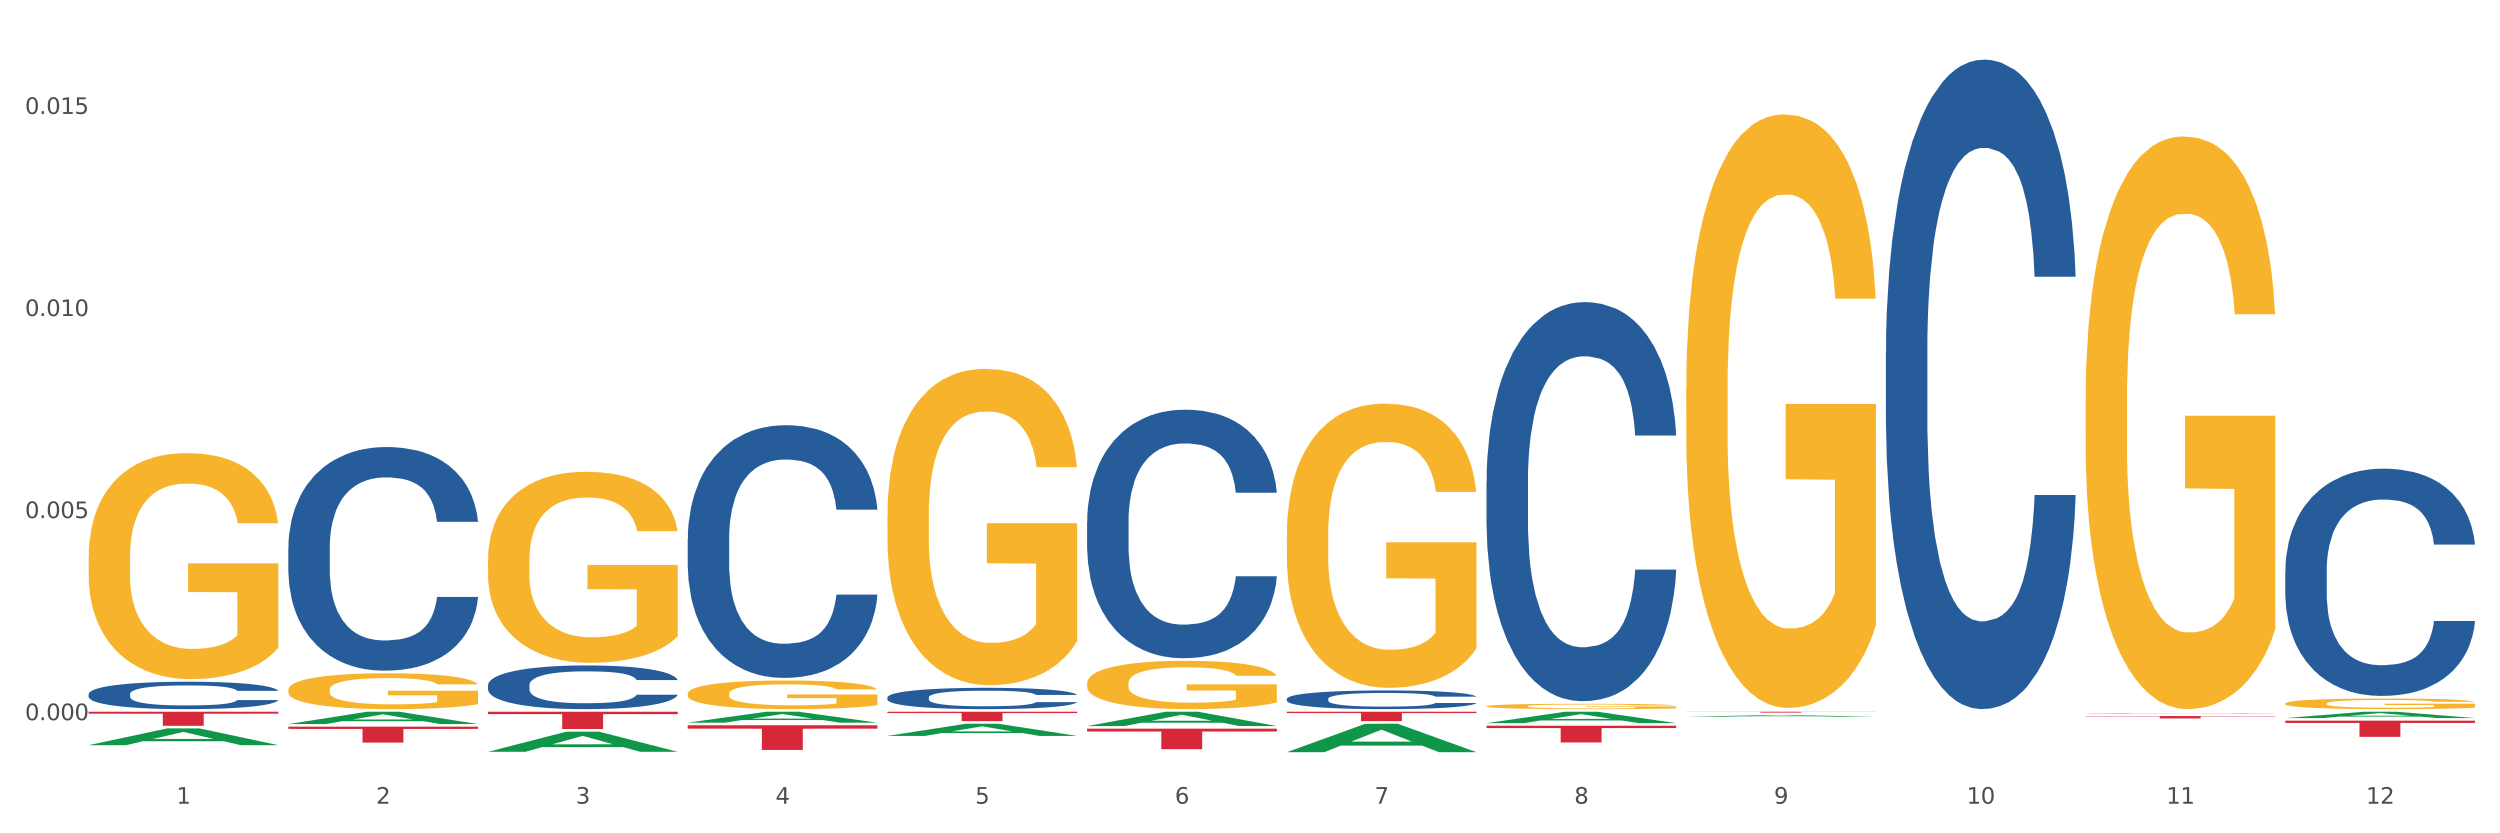 <?xml version="1.0" encoding="utf-8" standalone="no"?>
<!DOCTYPE svg PUBLIC "-//W3C//DTD SVG 1.1//EN"
  "http://www.w3.org/Graphics/SVG/1.1/DTD/svg11.dtd">
<svg xmlns:xlink="http://www.w3.org/1999/xlink" width="1080pt" height="360pt" viewBox="0 0 1080 360" xmlns="http://www.w3.org/2000/svg" version="1.1">
 <rect x="0" y="0" width="1080" height="360" fill="#333333" stroke="none"/>
 <defs>
  <style type="text/css">*{stroke-linejoin: round; stroke-linecap: butt}</style>
 </defs>
 <g id="figure_1">
  <g id="patch_1">
   <path d="M 0 360 
L 1080 360 
L 1080 0 
L 0 0 
z
" style="fill: #ffffff; stroke: #ffffff; stroke-linejoin: miter"/>
  </g>
  <g id="axes_1">
   <g id="matplotlib.axis_1">
    <g id="xtick_1">
     <g id="text_1">
      <!-- 1 -->
      <g style="fill: #4d4d4d" transform="translate(76.207 347.204) scale(0.096 -0.096)">
       <defs>
        <path id="DejaVuSans-31" d="M 794 531 
L 1825 531 
L 1825 4091 
L 703 3866 
L 703 4441 
L 1819 4666 
L 2450 4666 
L 2450 531 
L 3481 531 
L 3481 0 
L 794 0 
L 794 531 
z
" transform="scale(0.016)"/>
       </defs>
       <use xlink:href="#DejaVuSans-31"/>
      </g>
     </g>
    </g>
    <g id="xtick_2">
     <g id="text_2">
      <!-- 2 -->
      <g style="fill: #4d4d4d" transform="translate(162.476 347.204) scale(0.096 -0.096)">
       <defs>
        <path id="DejaVuSans-32" d="M 1228 531 
L 3431 531 
L 3431 0 
L 469 0 
L 469 531 
Q 828 903 1448 1529 
Q 2069 2156 2228 2338 
Q 2531 2678 2651 2914 
Q 2772 3150 2772 3378 
Q 2772 3750 2511 3984 
Q 2250 4219 1831 4219 
Q 1534 4219 1204 4116 
Q 875 4013 500 3803 
L 500 4441 
Q 881 4594 1212 4672 
Q 1544 4750 1819 4750 
Q 2544 4750 2975 4387 
Q 3406 4025 3406 3419 
Q 3406 3131 3298 2873 
Q 3191 2616 2906 2266 
Q 2828 2175 2409 1742 
Q 1991 1309 1228 531 
z
" transform="scale(0.016)"/>
       </defs>
       <use xlink:href="#DejaVuSans-32"/>
      </g>
     </g>
    </g>
    <g id="xtick_3">
     <g id="text_3">
      <!-- 3 -->
      <g style="fill: #4d4d4d" transform="translate(248.745 347.204) scale(0.096 -0.096)">
       <defs>
        <path id="DejaVuSans-33" d="M 2597 2516 
Q 3050 2419 3304 2112 
Q 3559 1806 3559 1356 
Q 3559 666 3084 287 
Q 2609 -91 1734 -91 
Q 1441 -91 1130 -33 
Q 819 25 488 141 
L 488 750 
Q 750 597 1062 519 
Q 1375 441 1716 441 
Q 2309 441 2620 675 
Q 2931 909 2931 1356 
Q 2931 1769 2642 2001 
Q 2353 2234 1838 2234 
L 1294 2234 
L 1294 2753 
L 1863 2753 
Q 2328 2753 2575 2939 
Q 2822 3125 2822 3475 
Q 2822 3834 2567 4026 
Q 2313 4219 1838 4219 
Q 1578 4219 1281 4162 
Q 984 4106 628 3988 
L 628 4550 
Q 988 4650 1302 4700 
Q 1616 4750 1894 4750 
Q 2613 4750 3031 4423 
Q 3450 4097 3450 3541 
Q 3450 3153 3228 2886 
Q 3006 2619 2597 2516 
z
" transform="scale(0.016)"/>
       </defs>
       <use xlink:href="#DejaVuSans-33"/>
      </g>
     </g>
    </g>
    <g id="xtick_4">
     <g id="text_4">
      <!-- 4 -->
      <g style="fill: #4d4d4d" transform="translate(335.014 347.204) scale(0.096 -0.096)">
       <defs>
        <path id="DejaVuSans-34" d="M 2419 4116 
L 825 1625 
L 2419 1625 
L 2419 4116 
z
M 2253 4666 
L 3047 4666 
L 3047 1625 
L 3713 1625 
L 3713 1100 
L 3047 1100 
L 3047 0 
L 2419 0 
L 2419 1100 
L 313 1100 
L 313 1709 
L 2253 4666 
z
" transform="scale(0.016)"/>
       </defs>
       <use xlink:href="#DejaVuSans-34"/>
      </g>
     </g>
    </g>
    <g id="xtick_5">
     <g id="text_5">
      <!-- 5 -->
      <g style="fill: #4d4d4d" transform="translate(421.284 347.204) scale(0.096 -0.096)">
       <defs>
        <path id="DejaVuSans-35" d="M 691 4666 
L 3169 4666 
L 3169 4134 
L 1269 4134 
L 1269 2991 
Q 1406 3038 1543 3061 
Q 1681 3084 1819 3084 
Q 2600 3084 3056 2656 
Q 3513 2228 3513 1497 
Q 3513 744 3044 326 
Q 2575 -91 1722 -91 
Q 1428 -91 1123 -41 
Q 819 9 494 109 
L 494 744 
Q 775 591 1075 516 
Q 1375 441 1709 441 
Q 2250 441 2565 725 
Q 2881 1009 2881 1497 
Q 2881 1984 2565 2268 
Q 2250 2553 1709 2553 
Q 1456 2553 1204 2497 
Q 953 2441 691 2322 
L 691 4666 
z
" transform="scale(0.016)"/>
       </defs>
       <use xlink:href="#DejaVuSans-35"/>
      </g>
     </g>
    </g>
    <g id="xtick_6">
     <g id="text_6">
      <!-- 6 -->
      <g style="fill: #4d4d4d" transform="translate(507.553 347.204) scale(0.096 -0.096)">
       <defs>
        <path id="DejaVuSans-36" d="M 2113 2584 
Q 1688 2584 1439 2293 
Q 1191 2003 1191 1497 
Q 1191 994 1439 701 
Q 1688 409 2113 409 
Q 2538 409 2786 701 
Q 3034 994 3034 1497 
Q 3034 2003 2786 2293 
Q 2538 2584 2113 2584 
z
M 3366 4563 
L 3366 3988 
Q 3128 4100 2886 4159 
Q 2644 4219 2406 4219 
Q 1781 4219 1451 3797 
Q 1122 3375 1075 2522 
Q 1259 2794 1537 2939 
Q 1816 3084 2150 3084 
Q 2853 3084 3261 2657 
Q 3669 2231 3669 1497 
Q 3669 778 3244 343 
Q 2819 -91 2113 -91 
Q 1303 -91 875 529 
Q 447 1150 447 2328 
Q 447 3434 972 4092 
Q 1497 4750 2381 4750 
Q 2619 4750 2861 4703 
Q 3103 4656 3366 4563 
z
" transform="scale(0.016)"/>
       </defs>
       <use xlink:href="#DejaVuSans-36"/>
      </g>
     </g>
    </g>
    <g id="xtick_7">
     <g id="text_7">
      <!-- 7 -->
      <g style="fill: #4d4d4d" transform="translate(593.822 347.204) scale(0.096 -0.096)">
       <defs>
        <path id="DejaVuSans-37" d="M 525 4666 
L 3525 4666 
L 3525 4397 
L 1831 0 
L 1172 0 
L 2766 4134 
L 525 4134 
L 525 4666 
z
" transform="scale(0.016)"/>
       </defs>
       <use xlink:href="#DejaVuSans-37"/>
      </g>
     </g>
    </g>
    <g id="xtick_8">
     <g id="text_8">
      <!-- 8 -->
      <g style="fill: #4d4d4d" transform="translate(680.091 347.204) scale(0.096 -0.096)">
       <defs>
        <path id="DejaVuSans-38" d="M 2034 2216 
Q 1584 2216 1326 1975 
Q 1069 1734 1069 1313 
Q 1069 891 1326 650 
Q 1584 409 2034 409 
Q 2484 409 2743 651 
Q 3003 894 3003 1313 
Q 3003 1734 2745 1975 
Q 2488 2216 2034 2216 
z
M 1403 2484 
Q 997 2584 770 2862 
Q 544 3141 544 3541 
Q 544 4100 942 4425 
Q 1341 4750 2034 4750 
Q 2731 4750 3128 4425 
Q 3525 4100 3525 3541 
Q 3525 3141 3298 2862 
Q 3072 2584 2669 2484 
Q 3125 2378 3379 2068 
Q 3634 1759 3634 1313 
Q 3634 634 3220 271 
Q 2806 -91 2034 -91 
Q 1263 -91 848 271 
Q 434 634 434 1313 
Q 434 1759 690 2068 
Q 947 2378 1403 2484 
z
M 1172 3481 
Q 1172 3119 1398 2916 
Q 1625 2713 2034 2713 
Q 2441 2713 2670 2916 
Q 2900 3119 2900 3481 
Q 2900 3844 2670 4047 
Q 2441 4250 2034 4250 
Q 1625 4250 1398 4047 
Q 1172 3844 1172 3481 
z
" transform="scale(0.016)"/>
       </defs>
       <use xlink:href="#DejaVuSans-38"/>
      </g>
     </g>
    </g>
    <g id="xtick_9">
     <g id="text_9">
      <!-- 9 -->
      <g style="fill: #4d4d4d" transform="translate(766.361 347.204) scale(0.096 -0.096)">
       <defs>
        <path id="DejaVuSans-39" d="M 703 97 
L 703 672 
Q 941 559 1184 500 
Q 1428 441 1663 441 
Q 2288 441 2617 861 
Q 2947 1281 2994 2138 
Q 2813 1869 2534 1725 
Q 2256 1581 1919 1581 
Q 1219 1581 811 2004 
Q 403 2428 403 3163 
Q 403 3881 828 4315 
Q 1253 4750 1959 4750 
Q 2769 4750 3195 4129 
Q 3622 3509 3622 2328 
Q 3622 1225 3098 567 
Q 2575 -91 1691 -91 
Q 1453 -91 1209 -44 
Q 966 3 703 97 
z
M 1959 2075 
Q 2384 2075 2632 2365 
Q 2881 2656 2881 3163 
Q 2881 3666 2632 3958 
Q 2384 4250 1959 4250 
Q 1534 4250 1286 3958 
Q 1038 3666 1038 3163 
Q 1038 2656 1286 2365 
Q 1534 2075 1959 2075 
z
" transform="scale(0.016)"/>
       </defs>
       <use xlink:href="#DejaVuSans-39"/>
      </g>
     </g>
    </g>
    <g id="xtick_10">
     <g id="text_10">
      <!-- 10 -->
      <g style="fill: #4d4d4d" transform="translate(849.576 347.204) scale(0.096 -0.096)">
       <defs>
        <path id="DejaVuSans-30" d="M 2034 4250 
Q 1547 4250 1301 3770 
Q 1056 3291 1056 2328 
Q 1056 1369 1301 889 
Q 1547 409 2034 409 
Q 2525 409 2770 889 
Q 3016 1369 3016 2328 
Q 3016 3291 2770 3770 
Q 2525 4250 2034 4250 
z
M 2034 4750 
Q 2819 4750 3233 4129 
Q 3647 3509 3647 2328 
Q 3647 1150 3233 529 
Q 2819 -91 2034 -91 
Q 1250 -91 836 529 
Q 422 1150 422 2328 
Q 422 3509 836 4129 
Q 1250 4750 2034 4750 
z
" transform="scale(0.016)"/>
       </defs>
       <use xlink:href="#DejaVuSans-31"/>
       <use xlink:href="#DejaVuSans-30" transform="translate(63.623 0)"/>
      </g>
     </g>
    </g>
    <g id="xtick_11">
     <g id="text_11">
      <!-- 11 -->
      <g style="fill: #4d4d4d" transform="translate(935.845 347.204) scale(0.096 -0.096)">
       <use xlink:href="#DejaVuSans-31"/>
       <use xlink:href="#DejaVuSans-31" transform="translate(63.623 0)"/>
      </g>
     </g>
    </g>
    <g id="xtick_12">
     <g id="text_12">
      <!-- 12 -->
      <g style="fill: #4d4d4d" transform="translate(1022.114 347.204) scale(0.096 -0.096)">
       <use xlink:href="#DejaVuSans-31"/>
       <use xlink:href="#DejaVuSans-32" transform="translate(63.623 0)"/>
      </g>
     </g>
    </g>
    <g id="xtick_13"/>
    <g id="xtick_14"/>
    <g id="xtick_15"/>
    <g id="xtick_16"/>
    <g id="xtick_17"/>
    <g id="xtick_18"/>
    <g id="xtick_19"/>
    <g id="xtick_20"/>
    <g id="xtick_21"/>
    <g id="xtick_22"/>
    <g id="xtick_23"/>
   </g>
   <g id="matplotlib.axis_2">
    <g id="ytick_1">
     <g id="text_13">
      <!-- 0.000 -->
      <g style="fill: #4d4d4d" transform="translate(10.8 311.119) scale(0.096 -0.096)">
       <defs>
        <path id="DejaVuSans-2e" d="M 684 794 
L 1344 794 
L 1344 0 
L 684 0 
L 684 794 
z
" transform="scale(0.016)"/>
       </defs>
       <use xlink:href="#DejaVuSans-30"/>
       <use xlink:href="#DejaVuSans-2e" transform="translate(63.623 0)"/>
       <use xlink:href="#DejaVuSans-30" transform="translate(95.41 0)"/>
       <use xlink:href="#DejaVuSans-30" transform="translate(159.033 0)"/>
       <use xlink:href="#DejaVuSans-30" transform="translate(222.656 0)"/>
      </g>
     </g>
    </g>
    <g id="ytick_2">
     <g id="text_14">
      <!-- 0.005 -->
      <g style="fill: #4d4d4d" transform="translate(10.8 223.823) scale(0.096 -0.096)">
       <use xlink:href="#DejaVuSans-30"/>
       <use xlink:href="#DejaVuSans-2e" transform="translate(63.623 0)"/>
       <use xlink:href="#DejaVuSans-30" transform="translate(95.41 0)"/>
       <use xlink:href="#DejaVuSans-30" transform="translate(159.033 0)"/>
       <use xlink:href="#DejaVuSans-35" transform="translate(222.656 0)"/>
      </g>
     </g>
    </g>
    <g id="ytick_3">
     <g id="text_15">
      <!-- 0.010 -->
      <g style="fill: #4d4d4d" transform="translate(10.8 136.526) scale(0.096 -0.096)">
       <use xlink:href="#DejaVuSans-30"/>
       <use xlink:href="#DejaVuSans-2e" transform="translate(63.623 0)"/>
       <use xlink:href="#DejaVuSans-30" transform="translate(95.41 0)"/>
       <use xlink:href="#DejaVuSans-31" transform="translate(159.033 0)"/>
       <use xlink:href="#DejaVuSans-30" transform="translate(222.656 0)"/>
      </g>
     </g>
    </g>
    <g id="ytick_4">
     <g id="text_16">
      <!-- 0.015 -->
      <g style="fill: #4d4d4d" transform="translate(10.8 49.23) scale(0.096 -0.096)">
       <use xlink:href="#DejaVuSans-30"/>
       <use xlink:href="#DejaVuSans-2e" transform="translate(63.623 0)"/>
       <use xlink:href="#DejaVuSans-30" transform="translate(95.41 0)"/>
       <use xlink:href="#DejaVuSans-31" transform="translate(159.033 0)"/>
       <use xlink:href="#DejaVuSans-35" transform="translate(222.656 0)"/>
      </g>
     </g>
    </g>
    <g id="ytick_5"/>
    <g id="ytick_6"/>
    <g id="ytick_7"/>
   </g>
   <g id="PolyCollection_1">
    <path d="M 38.283 321.905 
L 38.367 321.898 
L 72.164 314.681 
L 86.189 314.675 
L 120.239 321.919 
L 104.017 321.919 
L 96.666 320.232 
L 61.771 320.232 
L 61.518 320.259 
L 54.421 321.919 
L 38.283 321.919 
L 38.283 321.905 
L 66.165 319.225 
L 92.272 319.218 
L 79.345 316.219 
L 79.176 316.205 
L 79.007 316.226 
L 66.08 319.218 
L 66.165 319.225 
L 38.283 321.905 
z
" clip-path="url(#p32ed7178a5)" style="fill: #109648"/>
    <path d="M 728.437 307.472 
L 810.392 307.472 
L 810.392 307.523 
L 778.154 307.523 
L 778.154 307.84 
L 760.481 307.84 
L 760.481 307.523 
L 728.437 307.523 
L 728.437 307.472 
L 728.437 307.472 
z
" clip-path="url(#p32ed7178a5)" style="fill: #d62839"/>
    <path d="M 642.167 313.526 
L 724.123 313.526 
L 724.123 314.531 
L 691.885 314.537 
L 691.885 320.756 
L 674.212 320.756 
L 674.212 314.537 
L 642.167 314.531 
L 642.167 313.533 
L 642.167 313.526 
z
" clip-path="url(#p32ed7178a5)" style="fill: #d62839"/>
    <path d="M 555.898 307.472 
L 637.854 307.472 
L 637.854 308.036 
L 605.615 308.04 
L 605.615 311.533 
L 587.943 311.533 
L 587.943 308.04 
L 555.898 308.036 
L 555.898 307.476 
L 555.898 307.472 
z
" clip-path="url(#p32ed7178a5)" style="fill: #d62839"/>
    <path d="M 469.629 314.784 
L 551.585 314.784 
L 551.585 316.017 
L 519.346 316.026 
L 519.346 323.663 
L 501.673 323.663 
L 501.673 316.026 
L 469.629 316.017 
L 469.629 314.792 
L 469.629 314.784 
z
" clip-path="url(#p32ed7178a5)" style="fill: #d62839"/>
    <path d="M 383.36 307.472 
L 465.316 307.472 
L 465.316 308.036 
L 433.077 308.04 
L 433.077 311.532 
L 415.404 311.532 
L 415.404 308.04 
L 383.36 308.036 
L 383.36 307.476 
L 383.36 307.472 
z
" clip-path="url(#p32ed7178a5)" style="fill: #d62839"/>
    <path d="M 297.091 313.306 
L 379.046 313.306 
L 379.046 314.789 
L 346.808 314.799 
L 346.808 323.977 
L 329.135 323.977 
L 329.135 314.799 
L 297.091 314.789 
L 297.091 313.316 
L 297.091 313.306 
z
" clip-path="url(#p32ed7178a5)" style="fill: #d62839"/>
    <path d="M 210.821 307.472 
L 292.777 307.472 
L 292.777 308.51 
L 260.539 308.517 
L 260.539 314.941 
L 242.866 314.941 
L 242.866 308.517 
L 210.821 308.51 
L 210.821 307.479 
L 210.821 307.472 
z
" clip-path="url(#p32ed7178a5)" style="fill: #d62839"/>
    <path d="M 124.552 313.93 
L 206.508 313.93 
L 206.508 314.884 
L 174.269 314.891 
L 174.269 320.795 
L 156.597 320.795 
L 156.597 314.891 
L 124.552 314.884 
L 124.552 313.937 
L 124.552 313.93 
z
" clip-path="url(#p32ed7178a5)" style="fill: #d62839"/>
    <path d="M 38.283 307.472 
L 120.239 307.472 
L 120.239 308.316 
L 88 308.322 
L 88 313.548 
L 70.327 313.548 
L 70.327 308.322 
L 38.283 308.316 
L 38.283 307.478 
L 38.283 307.472 
z
" clip-path="url(#p32ed7178a5)" style="fill: #d62839"/>
    <path d="M 38.283 299.823 
L 38.38 299.812 
L 38.38 299.51 
L 38.67 299.099 
L 39.736 298.341 
L 41.092 297.768 
L 43.417 297.098 
L 44.677 296.816 
L 46.324 296.503 
L 49.714 295.994 
L 53.589 295.562 
L 56.302 295.324 
L 58.336 295.173 
L 62.889 294.902 
L 65.505 294.783 
L 68.217 294.686 
L 70.542 294.621 
L 74.417 294.545 
L 77.517 294.513 
L 81.101 294.502 
L 84.105 294.513 
L 88.076 294.556 
L 93.889 294.686 
L 96.117 294.762 
L 99.12 294.891 
L 102.22 295.064 
L 104.739 295.237 
L 107.645 295.486 
L 110.648 295.811 
L 113.554 296.222 
L 115.589 296.6 
L 117.236 297 
L 118.689 297.487 
L 119.754 298.017 
L 120.239 298.46 
L 102.511 298.46 
L 102.026 298.06 
L 101.058 297.628 
L 100.089 297.336 
L 99.023 297.098 
L 97.376 296.827 
L 95.923 296.654 
L 93.501 296.449 
L 91.273 296.319 
L 89.433 296.243 
L 87.205 296.178 
L 82.458 296.113 
L 79.067 296.113 
L 76.936 296.135 
L 74.32 296.189 
L 72.092 296.265 
L 69.477 296.395 
L 67.442 296.535 
L 65.408 296.719 
L 64.245 296.849 
L 62.502 297.087 
L 61.339 297.282 
L 59.789 297.617 
L 58.917 297.855 
L 57.367 298.471 
L 56.689 298.926 
L 56.399 299.239 
L 56.205 299.585 
L 56.205 301.273 
L 56.786 302.03 
L 57.27 302.354 
L 58.045 302.722 
L 59.498 303.198 
L 61.63 303.663 
L 63.858 303.998 
L 65.698 304.204 
L 67.442 304.355 
L 69.186 304.474 
L 71.317 304.582 
L 73.061 304.647 
L 75.677 304.712 
L 78.776 304.744 
L 81.198 304.744 
L 86.139 304.69 
L 88.367 304.636 
L 90.498 304.561 
L 92.823 304.442 
L 94.664 304.312 
L 95.73 304.214 
L 97.473 304.009 
L 98.83 303.793 
L 99.992 303.544 
L 100.767 303.328 
L 101.639 303.003 
L 102.317 302.635 
L 102.511 302.441 
L 120.239 302.441 
L 119.851 302.83 
L 119.173 303.209 
L 117.817 303.717 
L 116.751 304.009 
L 115.104 304.366 
L 113.361 304.669 
L 110.939 305.004 
L 108.711 305.253 
L 106.386 305.469 
L 103.867 305.664 
L 99.314 305.934 
L 97.667 306.01 
L 94.18 306.14 
L 91.467 306.215 
L 87.495 306.291 
L 83.426 306.334 
L 79.164 306.345 
L 75.386 306.323 
L 71.22 306.259 
L 68.605 306.194 
L 65.698 306.096 
L 62.308 305.945 
L 59.111 305.761 
L 56.108 305.545 
L 53.299 305.296 
L 50.683 305.015 
L 47.292 304.55 
L 44.774 304.095 
L 42.933 303.674 
L 41.674 303.317 
L 40.414 302.862 
L 39.736 302.549 
L 38.67 301.792 
L 38.283 301.089 
L 38.283 299.823 
z
" clip-path="url(#p32ed7178a5)" style="fill: #255c99"/>
    <path d="M 124.552 236.53 
L 124.649 236.442 
L 124.649 233.971 
L 124.94 230.618 
L 126.005 224.443 
L 127.362 219.766 
L 129.687 214.296 
L 130.946 212.002 
L 132.593 209.444 
L 135.983 205.297 
L 139.858 201.768 
L 142.571 199.827 
L 144.605 198.592 
L 149.158 196.386 
L 151.774 195.415 
L 154.486 194.621 
L 156.811 194.092 
L 160.686 193.474 
L 163.786 193.21 
L 167.371 193.121 
L 170.374 193.21 
L 174.346 193.563 
L 180.158 194.621 
L 182.386 195.239 
L 185.389 196.298 
L 188.489 197.709 
L 191.008 199.121 
L 193.914 201.15 
L 196.917 203.797 
L 199.824 207.15 
L 201.858 210.238 
L 203.505 213.502 
L 204.958 217.472 
L 206.024 221.796 
L 206.508 225.413 
L 188.78 225.413 
L 188.296 222.149 
L 187.327 218.619 
L 186.358 216.237 
L 185.292 214.296 
L 183.646 212.091 
L 182.192 210.679 
L 179.771 209.003 
L 177.543 207.944 
L 175.702 207.326 
L 173.474 206.797 
L 168.727 206.267 
L 165.336 206.267 
L 163.205 206.444 
L 160.589 206.885 
L 158.361 207.503 
L 155.746 208.561 
L 153.711 209.708 
L 151.677 211.208 
L 150.515 212.267 
L 148.771 214.208 
L 147.608 215.796 
L 146.058 218.531 
L 145.186 220.472 
L 143.636 225.501 
L 142.958 229.207 
L 142.668 231.765 
L 142.474 234.589 
L 142.474 248.352 
L 143.055 254.528 
L 143.54 257.175 
L 144.315 260.175 
L 145.768 264.057 
L 147.899 267.851 
L 150.127 270.586 
L 151.968 272.262 
L 153.711 273.497 
L 155.455 274.468 
L 157.586 275.35 
L 159.33 275.88 
L 161.946 276.409 
L 165.046 276.674 
L 167.468 276.674 
L 172.408 276.232 
L 174.636 275.791 
L 176.768 275.174 
L 179.092 274.203 
L 180.933 273.145 
L 181.999 272.35 
L 183.742 270.674 
L 185.099 268.91 
L 186.261 266.88 
L 187.036 265.116 
L 187.908 262.469 
L 188.586 259.469 
L 188.78 257.881 
L 206.508 257.881 
L 206.12 261.057 
L 205.442 264.145 
L 204.086 268.292 
L 203.02 270.674 
L 201.374 273.586 
L 199.63 276.056 
L 197.208 278.791 
L 194.98 280.82 
L 192.655 282.585 
L 190.136 284.173 
L 185.583 286.379 
L 183.936 286.996 
L 180.449 288.055 
L 177.736 288.673 
L 173.764 289.29 
L 169.696 289.643 
L 165.433 289.731 
L 161.655 289.555 
L 157.49 289.026 
L 154.874 288.496 
L 151.968 287.702 
L 148.577 286.467 
L 145.38 284.967 
L 142.377 283.203 
L 139.568 281.173 
L 136.952 278.879 
L 133.562 275.086 
L 131.043 271.38 
L 129.202 267.939 
L 127.943 265.028 
L 126.683 261.322 
L 126.005 258.763 
L 124.94 252.587 
L 124.552 246.852 
L 124.552 236.53 
z
" clip-path="url(#p32ed7178a5)" style="fill: #255c99"/>
    <path d="M 210.821 295.95 
L 210.918 295.933 
L 210.918 295.45 
L 211.209 294.795 
L 212.275 293.588 
L 213.631 292.675 
L 215.956 291.606 
L 217.215 291.158 
L 218.862 290.658 
L 222.253 289.847 
L 226.128 289.158 
L 228.84 288.779 
L 230.874 288.537 
L 235.428 288.106 
L 238.043 287.917 
L 240.756 287.761 
L 243.081 287.658 
L 246.956 287.537 
L 250.056 287.486 
L 253.64 287.468 
L 256.643 287.486 
L 260.615 287.555 
L 266.427 287.761 
L 268.655 287.882 
L 271.659 288.089 
L 274.759 288.365 
L 277.277 288.641 
L 280.183 289.037 
L 283.187 289.554 
L 286.093 290.209 
L 288.127 290.813 
L 289.774 291.451 
L 291.227 292.226 
L 292.293 293.071 
L 292.777 293.778 
L 275.049 293.778 
L 274.565 293.14 
L 273.596 292.45 
L 272.627 291.985 
L 271.562 291.606 
L 269.915 291.175 
L 268.462 290.899 
L 266.04 290.571 
L 263.812 290.365 
L 261.971 290.244 
L 259.743 290.14 
L 254.996 290.037 
L 251.606 290.037 
L 249.474 290.071 
L 246.859 290.158 
L 244.631 290.278 
L 242.015 290.485 
L 239.981 290.709 
L 237.946 291.002 
L 236.784 291.209 
L 235.04 291.589 
L 233.878 291.899 
L 232.328 292.433 
L 231.456 292.812 
L 229.906 293.795 
L 229.228 294.519 
L 228.937 295.019 
L 228.743 295.571 
L 228.743 298.26 
L 229.324 299.467 
L 229.809 299.984 
L 230.584 300.57 
L 232.037 301.329 
L 234.168 302.07 
L 236.396 302.604 
L 238.237 302.932 
L 239.981 303.173 
L 241.724 303.363 
L 243.856 303.535 
L 245.599 303.639 
L 248.215 303.742 
L 251.315 303.794 
L 253.737 303.794 
L 258.677 303.708 
L 260.905 303.621 
L 263.037 303.501 
L 265.362 303.311 
L 267.202 303.104 
L 268.268 302.949 
L 270.012 302.621 
L 271.368 302.277 
L 272.53 301.88 
L 273.305 301.535 
L 274.177 301.018 
L 274.855 300.432 
L 275.049 300.122 
L 292.777 300.122 
L 292.39 300.742 
L 291.712 301.346 
L 290.355 302.156 
L 289.29 302.621 
L 287.643 303.19 
L 285.899 303.673 
L 283.477 304.207 
L 281.249 304.604 
L 278.924 304.949 
L 276.405 305.259 
L 271.852 305.69 
L 270.205 305.811 
L 266.718 306.018 
L 264.005 306.138 
L 260.034 306.259 
L 255.965 306.328 
L 251.702 306.345 
L 247.924 306.311 
L 243.759 306.207 
L 241.143 306.104 
L 238.237 305.949 
L 234.846 305.707 
L 231.649 305.414 
L 228.646 305.069 
L 225.837 304.673 
L 223.221 304.225 
L 219.831 303.483 
L 217.312 302.759 
L 215.471 302.087 
L 214.212 301.518 
L 212.953 300.794 
L 212.275 300.294 
L 211.209 299.087 
L 210.821 297.967 
L 210.821 295.95 
z
" clip-path="url(#p32ed7178a5)" style="fill: #255c99"/>
    <path d="M 38.283 240.86 
L 38.38 240.771 
L 38.38 237.561 
L 38.573 234.797 
L 39.541 228.11 
L 40.992 222.582 
L 42.057 219.64 
L 43.121 217.233 
L 44.379 214.825 
L 45.927 212.329 
L 48.733 208.673 
L 50.475 206.801 
L 52.603 204.84 
L 56.474 201.986 
L 59.28 200.382 
L 62.183 199.044 
L 66.924 197.439 
L 70.02 196.726 
L 73.31 196.191 
L 77.277 195.834 
L 80.277 195.745 
L 86.857 196.013 
L 92.469 196.815 
L 95.178 197.439 
L 98.661 198.509 
L 100.5 199.222 
L 103.499 200.649 
L 106.596 202.521 
L 108.724 204.126 
L 111.917 207.158 
L 114.336 210.189 
L 116.562 213.934 
L 117.723 216.519 
L 118.594 218.927 
L 119.368 221.691 
L 120.142 226.06 
L 102.725 226.06 
L 102.048 222.939 
L 100.983 219.997 
L 99.435 217.144 
L 98.081 215.36 
L 95.758 213.131 
L 93.63 211.705 
L 91.404 210.635 
L 88.695 209.743 
L 86.566 209.298 
L 83.567 208.941 
L 77.664 209.03 
L 73.697 209.743 
L 70.988 210.635 
L 69.246 211.437 
L 67.698 212.329 
L 65.956 213.577 
L 63.924 215.45 
L 62.473 217.144 
L 61.022 219.283 
L 59.86 221.423 
L 58.796 223.92 
L 57.925 226.594 
L 57.248 229.358 
L 56.667 232.747 
L 56.184 238.364 
L 56.184 250.578 
L 56.377 253.342 
L 56.861 256.998 
L 57.441 259.762 
L 58.409 263.061 
L 59.28 265.29 
L 60.925 268.5 
L 62.763 271.174 
L 64.215 272.868 
L 65.666 274.295 
L 68.182 276.256 
L 70.988 277.861 
L 73.407 278.842 
L 76.697 279.734 
L 78.922 280.09 
L 80.857 280.269 
L 85.599 280.269 
L 88.985 280.001 
L 92.759 279.377 
L 95.662 278.575 
L 98.081 277.594 
L 100.79 275.989 
L 102.532 274.473 
L 102.532 255.839 
L 81.244 255.75 
L 81.244 243.357 
L 120.239 243.357 
L 120.239 279.734 
L 118.594 281.606 
L 116.755 283.3 
L 114.82 284.816 
L 111.917 286.688 
L 108.434 288.471 
L 105.338 289.72 
L 102.048 290.789 
L 98.177 291.77 
L 93.146 292.662 
L 90.05 293.018 
L 86.179 293.286 
L 81.631 293.375 
L 77.664 293.197 
L 73.794 292.751 
L 69.73 291.949 
L 65.763 290.789 
L 62.763 289.63 
L 59.764 288.204 
L 56.571 286.331 
L 54.055 284.548 
L 52.12 282.943 
L 49.991 280.893 
L 47.669 278.218 
L 45.927 275.811 
L 44.379 273.314 
L 42.734 270.104 
L 41.573 267.34 
L 40.412 263.863 
L 39.734 261.278 
L 38.96 257.265 
L 38.38 251.648 
L 38.283 240.86 
z
" clip-path="url(#p32ed7178a5)" style="fill: #f7b32b"/>
    <path d="M 383.36 301.272 
L 383.457 301.264 
L 383.457 301.028 
L 383.747 300.709 
L 384.813 300.12 
L 386.169 299.674 
L 388.494 299.152 
L 389.754 298.934 
L 391.4 298.69 
L 394.791 298.294 
L 398.666 297.958 
L 401.378 297.773 
L 403.413 297.655 
L 407.966 297.445 
L 410.582 297.352 
L 413.294 297.276 
L 415.619 297.226 
L 419.494 297.167 
L 422.594 297.142 
L 426.178 297.133 
L 429.181 297.142 
L 433.153 297.175 
L 438.966 297.276 
L 441.194 297.335 
L 444.197 297.436 
L 447.297 297.571 
L 449.816 297.705 
L 452.722 297.899 
L 455.725 298.151 
L 458.631 298.471 
L 460.666 298.765 
L 462.312 299.077 
L 463.766 299.455 
L 464.831 299.867 
L 465.316 300.212 
L 447.588 300.212 
L 447.103 299.901 
L 446.134 299.565 
L 445.166 299.337 
L 444.1 299.152 
L 442.453 298.942 
L 441 298.808 
L 438.578 298.648 
L 436.35 298.547 
L 434.51 298.488 
L 432.281 298.437 
L 427.535 298.387 
L 424.144 298.387 
L 422.013 298.404 
L 419.397 298.446 
L 417.169 298.505 
L 414.553 298.606 
L 412.519 298.715 
L 410.485 298.858 
L 409.322 298.959 
L 407.578 299.144 
L 406.416 299.295 
L 404.866 299.556 
L 403.994 299.741 
L 402.444 300.221 
L 401.766 300.574 
L 401.475 300.818 
L 401.282 301.087 
L 401.282 302.4 
L 401.863 302.989 
L 402.347 303.241 
L 403.122 303.527 
L 404.575 303.897 
L 406.707 304.259 
L 408.935 304.52 
L 410.775 304.679 
L 412.519 304.797 
L 414.263 304.89 
L 416.394 304.974 
L 418.138 305.024 
L 420.753 305.075 
L 423.853 305.1 
L 426.275 305.1 
L 431.216 305.058 
L 433.444 305.016 
L 435.575 304.957 
L 437.9 304.865 
L 439.741 304.764 
L 440.806 304.688 
L 442.55 304.528 
L 443.906 304.36 
L 445.069 304.166 
L 445.844 303.998 
L 446.716 303.746 
L 447.394 303.46 
L 447.588 303.308 
L 465.316 303.308 
L 464.928 303.611 
L 464.25 303.905 
L 462.894 304.301 
L 461.828 304.528 
L 460.181 304.806 
L 458.437 305.041 
L 456.016 305.302 
L 453.788 305.495 
L 451.463 305.664 
L 448.944 305.815 
L 444.391 306.025 
L 442.744 306.084 
L 439.256 306.185 
L 436.544 306.244 
L 432.572 306.303 
L 428.503 306.337 
L 424.241 306.345 
L 420.463 306.328 
L 416.297 306.278 
L 413.682 306.227 
L 410.775 306.152 
L 407.385 306.034 
L 404.188 305.891 
L 401.185 305.723 
L 398.375 305.529 
L 395.76 305.31 
L 392.369 304.949 
L 389.85 304.595 
L 388.01 304.267 
L 386.75 303.99 
L 385.491 303.636 
L 384.813 303.392 
L 383.747 302.803 
L 383.36 302.257 
L 383.36 301.272 
z
" clip-path="url(#p32ed7178a5)" style="fill: #255c99"/>
    <path d="M 900.975 309.345 
L 982.931 309.345 
L 982.931 309.487 
L 950.692 309.487 
L 950.692 310.362 
L 933.019 310.362 
L 933.019 309.487 
L 900.975 309.487 
L 900.975 309.346 
L 900.975 309.345 
z
" clip-path="url(#p32ed7178a5)" style="fill: #d62839"/>
    <path d="M 469.629 225.225 
L 469.726 225.127 
L 469.726 222.381 
L 470.017 218.655 
L 471.082 211.792 
L 472.438 206.595 
L 474.763 200.516 
L 476.023 197.967 
L 477.67 195.123 
L 481.06 190.515 
L 484.935 186.593 
L 487.648 184.436 
L 489.682 183.063 
L 494.235 180.612 
L 496.851 179.533 
L 499.563 178.651 
L 501.888 178.062 
L 505.763 177.376 
L 508.863 177.082 
L 512.448 176.984 
L 515.451 177.082 
L 519.422 177.474 
L 525.235 178.651 
L 527.463 179.337 
L 530.466 180.514 
L 533.566 182.083 
L 536.085 183.651 
L 538.991 185.906 
L 541.994 188.848 
L 544.9 192.574 
L 546.935 196.006 
L 548.582 199.633 
L 550.035 204.046 
L 551.1 208.85 
L 551.585 212.87 
L 533.857 212.87 
L 533.372 209.242 
L 532.404 205.32 
L 531.435 202.673 
L 530.369 200.516 
L 528.722 198.065 
L 527.269 196.496 
L 524.847 194.633 
L 522.619 193.456 
L 520.779 192.77 
L 518.551 192.182 
L 513.804 191.593 
L 510.413 191.593 
L 508.282 191.789 
L 505.666 192.28 
L 503.438 192.966 
L 500.823 194.143 
L 498.788 195.417 
L 496.754 197.084 
L 495.591 198.261 
L 493.848 200.418 
L 492.685 202.183 
L 491.135 205.222 
L 490.263 207.379 
L 488.713 212.968 
L 488.035 217.086 
L 487.745 219.93 
L 487.551 223.068 
L 487.551 238.363 
L 488.132 245.227 
L 488.616 248.168 
L 489.391 251.502 
L 490.845 255.816 
L 492.976 260.032 
L 495.204 263.072 
L 497.044 264.935 
L 498.788 266.308 
L 500.532 267.386 
L 502.663 268.367 
L 504.407 268.955 
L 507.023 269.543 
L 510.123 269.837 
L 512.544 269.837 
L 517.485 269.347 
L 519.713 268.857 
L 521.844 268.171 
L 524.169 267.092 
L 526.01 265.915 
L 527.076 265.033 
L 528.819 263.17 
L 530.176 261.209 
L 531.338 258.954 
L 532.113 256.993 
L 532.985 254.051 
L 533.663 250.718 
L 533.857 248.953 
L 551.585 248.953 
L 551.197 252.483 
L 550.519 255.914 
L 549.163 260.523 
L 548.097 263.17 
L 546.45 266.406 
L 544.707 269.151 
L 542.285 272.191 
L 540.057 274.446 
L 537.732 276.407 
L 535.213 278.172 
L 530.66 280.623 
L 529.013 281.309 
L 525.526 282.486 
L 522.813 283.172 
L 518.841 283.859 
L 514.772 284.251 
L 510.51 284.349 
L 506.732 284.153 
L 502.566 283.565 
L 499.951 282.976 
L 497.044 282.094 
L 493.654 280.721 
L 490.457 279.054 
L 487.454 277.093 
L 484.645 274.838 
L 482.029 272.289 
L 478.638 268.073 
L 476.12 263.954 
L 474.279 260.13 
L 473.02 256.895 
L 471.76 252.777 
L 471.082 249.933 
L 470.017 243.07 
L 469.629 236.696 
L 469.629 225.225 
z
" clip-path="url(#p32ed7178a5)" style="fill: #255c99"/>
    <path d="M 642.167 207.977 
L 642.264 207.82 
L 642.264 203.411 
L 642.555 197.429 
L 643.621 186.408 
L 644.977 178.064 
L 647.302 168.303 
L 648.561 164.21 
L 650.208 159.645 
L 653.599 152.245 
L 657.474 145.948 
L 660.186 142.484 
L 662.22 140.28 
L 666.774 136.344 
L 669.389 134.612 
L 672.102 133.195 
L 674.427 132.251 
L 678.302 131.149 
L 681.402 130.676 
L 684.986 130.519 
L 687.989 130.676 
L 691.961 131.306 
L 697.773 133.195 
L 700.001 134.297 
L 703.005 136.187 
L 706.105 138.706 
L 708.623 141.225 
L 711.53 144.846 
L 714.533 149.569 
L 717.439 155.551 
L 719.473 161.061 
L 721.12 166.887 
L 722.573 173.971 
L 723.639 181.685 
L 724.123 188.14 
L 706.395 188.14 
L 705.911 182.315 
L 704.942 176.018 
L 703.973 171.767 
L 702.908 168.303 
L 701.261 164.368 
L 699.808 161.849 
L 697.386 158.857 
L 695.158 156.968 
L 693.317 155.866 
L 691.089 154.921 
L 686.342 153.977 
L 682.952 153.977 
L 680.82 154.292 
L 678.205 155.079 
L 675.977 156.181 
L 673.361 158.07 
L 671.327 160.117 
L 669.292 162.793 
L 668.13 164.682 
L 666.386 168.146 
L 665.224 170.98 
L 663.674 175.86 
L 662.802 179.324 
L 661.252 188.298 
L 660.574 194.91 
L 660.283 199.476 
L 660.089 204.513 
L 660.089 229.073 
L 660.67 240.094 
L 661.155 244.817 
L 661.93 250.17 
L 663.383 257.097 
L 665.514 263.866 
L 667.742 268.747 
L 669.583 271.738 
L 671.327 273.942 
L 673.07 275.674 
L 675.202 277.248 
L 676.945 278.193 
L 679.561 279.138 
L 682.661 279.61 
L 685.083 279.61 
L 690.023 278.823 
L 692.252 278.036 
L 694.383 276.933 
L 696.708 275.202 
L 698.548 273.312 
L 699.614 271.896 
L 701.358 268.904 
L 702.714 265.756 
L 703.876 262.135 
L 704.651 258.986 
L 705.523 254.263 
L 706.201 248.91 
L 706.395 246.076 
L 724.123 246.076 
L 723.736 251.744 
L 723.058 257.254 
L 721.701 264.654 
L 720.636 268.904 
L 718.989 274.1 
L 717.245 278.508 
L 714.823 283.388 
L 712.595 287.009 
L 710.27 290.158 
L 707.751 292.992 
L 703.198 296.928 
L 701.551 298.03 
L 698.064 299.919 
L 695.351 301.021 
L 691.38 302.123 
L 687.311 302.753 
L 683.048 302.91 
L 679.27 302.595 
L 675.105 301.651 
L 672.489 300.706 
L 669.583 299.289 
L 666.192 297.085 
L 662.995 294.409 
L 659.992 291.26 
L 657.183 287.639 
L 654.567 283.546 
L 651.177 276.776 
L 648.658 270.164 
L 646.817 264.024 
L 645.558 258.828 
L 644.299 252.216 
L 643.621 247.651 
L 642.555 236.63 
L 642.167 226.397 
L 642.167 207.977 
z
" clip-path="url(#p32ed7178a5)" style="fill: #255c99"/>
    <path d="M 814.706 151.831 
L 814.803 151.575 
L 814.803 144.4 
L 815.093 134.663 
L 816.159 116.726 
L 817.515 103.145 
L 819.84 87.258 
L 821.1 80.595 
L 822.746 73.164 
L 826.137 61.121 
L 830.012 50.871 
L 832.724 45.234 
L 834.759 41.647 
L 839.312 35.24 
L 841.928 32.422 
L 844.64 30.116 
L 846.965 28.578 
L 850.84 26.784 
L 853.94 26.016 
L 857.524 25.759 
L 860.527 26.016 
L 864.499 27.041 
L 870.312 30.116 
L 872.54 31.909 
L 875.543 34.984 
L 878.643 39.084 
L 881.162 43.184 
L 884.068 49.078 
L 887.071 56.765 
L 889.977 66.502 
L 892.012 75.471 
L 893.658 84.952 
L 895.112 96.482 
L 896.177 109.038 
L 896.662 119.544 
L 878.934 119.544 
L 878.449 110.063 
L 877.48 99.814 
L 876.512 92.895 
L 875.446 87.258 
L 873.799 80.852 
L 872.346 76.752 
L 869.924 71.883 
L 867.696 68.808 
L 865.856 67.015 
L 863.627 65.477 
L 858.881 63.94 
L 855.49 63.94 
L 853.359 64.452 
L 850.743 65.733 
L 848.515 67.527 
L 845.899 70.602 
L 843.865 73.933 
L 841.831 78.289 
L 840.668 81.364 
L 838.924 87.001 
L 837.762 91.614 
L 836.212 99.557 
L 835.34 105.195 
L 833.79 119.801 
L 833.112 130.563 
L 832.821 137.994 
L 832.628 146.194 
L 832.628 186.167 
L 833.209 204.104 
L 833.693 211.792 
L 834.468 220.504 
L 835.921 231.779 
L 838.053 242.797 
L 840.281 250.74 
L 842.121 255.609 
L 843.865 259.196 
L 845.609 262.015 
L 847.74 264.578 
L 849.484 266.115 
L 852.099 267.652 
L 855.199 268.421 
L 857.621 268.421 
L 862.562 267.14 
L 864.79 265.859 
L 866.921 264.065 
L 869.246 261.246 
L 871.087 258.171 
L 872.152 255.865 
L 873.896 250.997 
L 875.252 245.872 
L 876.415 239.978 
L 877.19 234.853 
L 878.062 227.166 
L 878.74 218.454 
L 878.934 213.842 
L 896.662 213.842 
L 896.274 223.066 
L 895.596 232.035 
L 894.24 244.078 
L 893.174 250.997 
L 891.527 259.453 
L 889.784 266.628 
L 887.362 274.571 
L 885.134 280.465 
L 882.809 285.589 
L 880.29 290.202 
L 875.737 296.608 
L 874.09 298.402 
L 870.602 301.476 
L 867.89 303.27 
L 863.918 305.064 
L 859.849 306.089 
L 855.587 306.345 
L 851.809 305.833 
L 847.643 304.295 
L 845.028 302.758 
L 842.121 300.452 
L 838.731 296.864 
L 835.534 292.508 
L 832.531 287.383 
L 829.721 281.49 
L 827.106 274.827 
L 823.715 263.809 
L 821.196 253.047 
L 819.356 243.053 
L 818.096 234.597 
L 816.837 223.835 
L 816.159 216.404 
L 815.093 198.467 
L 814.706 181.811 
L 814.706 151.831 
z
" clip-path="url(#p32ed7178a5)" style="fill: #255c99"/>
    <path d="M 900.975 308.134 
L 901.072 308.134 
L 901.072 308.13 
L 901.363 308.125 
L 902.428 308.115 
L 903.784 308.108 
L 906.109 308.099 
L 907.369 308.096 
L 909.016 308.092 
L 912.406 308.085 
L 916.281 308.079 
L 918.994 308.076 
L 921.028 308.074 
L 925.581 308.071 
L 928.197 308.069 
L 930.909 308.068 
L 933.234 308.067 
L 937.109 308.066 
L 940.209 308.066 
L 943.794 308.066 
L 946.797 308.066 
L 950.768 308.067 
L 956.581 308.068 
L 958.809 308.069 
L 961.812 308.071 
L 964.912 308.073 
L 967.431 308.075 
L 970.337 308.079 
L 973.34 308.083 
L 976.246 308.088 
L 978.281 308.093 
L 979.928 308.098 
L 981.381 308.104 
L 982.446 308.111 
L 982.931 308.117 
L 965.203 308.117 
L 964.718 308.112 
L 963.75 308.106 
L 962.781 308.102 
L 961.715 308.099 
L 960.068 308.096 
L 958.615 308.094 
L 956.193 308.091 
L 953.965 308.089 
L 952.125 308.088 
L 949.897 308.087 
L 945.15 308.087 
L 941.759 308.087 
L 939.628 308.087 
L 937.012 308.088 
L 934.784 308.089 
L 932.169 308.09 
L 930.134 308.092 
L 928.1 308.094 
L 926.937 308.096 
L 925.194 308.099 
L 924.031 308.102 
L 922.481 308.106 
L 921.609 308.109 
L 920.059 308.117 
L 919.381 308.123 
L 919.091 308.127 
L 918.897 308.131 
L 918.897 308.153 
L 919.478 308.163 
L 919.962 308.167 
L 920.737 308.172 
L 922.191 308.178 
L 924.322 308.184 
L 926.55 308.188 
L 928.391 308.191 
L 930.134 308.193 
L 931.878 308.194 
L 934.009 308.196 
L 935.753 308.197 
L 938.369 308.197 
L 941.469 308.198 
L 943.89 308.198 
L 948.831 308.197 
L 951.059 308.196 
L 953.19 308.195 
L 955.515 308.194 
L 957.356 308.192 
L 958.422 308.191 
L 960.165 308.188 
L 961.522 308.186 
L 962.684 308.182 
L 963.459 308.18 
L 964.331 308.175 
L 965.009 308.171 
L 965.203 308.168 
L 982.931 308.168 
L 982.543 308.173 
L 981.865 308.178 
L 980.509 308.185 
L 979.443 308.188 
L 977.796 308.193 
L 976.053 308.197 
L 973.631 308.201 
L 971.403 308.204 
L 969.078 308.207 
L 966.559 308.21 
L 962.006 308.213 
L 960.359 308.214 
L 956.872 308.216 
L 954.159 308.217 
L 950.187 308.218 
L 946.119 308.218 
L 941.856 308.218 
L 938.078 308.218 
L 933.912 308.217 
L 931.297 308.216 
L 928.391 308.215 
L 925 308.213 
L 921.803 308.211 
L 918.8 308.208 
L 915.991 308.205 
L 913.375 308.201 
L 909.984 308.195 
L 907.466 308.189 
L 905.625 308.184 
L 904.366 308.179 
L 903.106 308.174 
L 902.428 308.169 
L 901.363 308.16 
L 900.975 308.151 
L 900.975 308.134 
z
" clip-path="url(#p32ed7178a5)" style="fill: #255c99"/>
    <path d="M 987.244 246.571 
L 987.341 246.481 
L 987.341 243.971 
L 987.632 240.564 
L 988.697 234.287 
L 990.054 229.535 
L 992.379 223.976 
L 993.638 221.645 
L 995.285 219.045 
L 998.675 214.831 
L 1002.55 211.244 
L 1005.263 209.272 
L 1007.297 208.016 
L 1011.85 205.775 
L 1014.466 204.788 
L 1017.178 203.982 
L 1019.503 203.444 
L 1023.378 202.816 
L 1026.478 202.547 
L 1030.063 202.457 
L 1033.066 202.547 
L 1037.038 202.906 
L 1042.85 203.982 
L 1045.078 204.609 
L 1048.081 205.685 
L 1051.181 207.12 
L 1053.7 208.554 
L 1056.606 210.617 
L 1059.609 213.306 
L 1062.516 216.714 
L 1064.55 219.852 
L 1066.197 223.169 
L 1067.65 227.204 
L 1068.716 231.597 
L 1069.2 235.274 
L 1051.472 235.274 
L 1050.988 231.956 
L 1050.019 228.37 
L 1049.05 225.949 
L 1047.985 223.976 
L 1046.338 221.735 
L 1044.885 220.3 
L 1042.463 218.596 
L 1040.235 217.52 
L 1038.394 216.893 
L 1036.166 216.355 
L 1031.419 215.817 
L 1028.028 215.817 
L 1025.897 215.996 
L 1023.282 216.445 
L 1021.053 217.072 
L 1018.438 218.148 
L 1016.403 219.314 
L 1014.369 220.838 
L 1013.207 221.914 
L 1011.463 223.886 
L 1010.3 225.5 
L 1008.75 228.28 
L 1007.879 230.252 
L 1006.329 235.363 
L 1005.65 239.129 
L 1005.36 241.729 
L 1005.166 244.598 
L 1005.166 258.586 
L 1005.747 264.862 
L 1006.232 267.552 
L 1007.007 270.6 
L 1008.46 274.545 
L 1010.591 278.401 
L 1012.819 281.18 
L 1014.66 282.884 
L 1016.403 284.139 
L 1018.147 285.126 
L 1020.278 286.022 
L 1022.022 286.56 
L 1024.638 287.098 
L 1027.738 287.367 
L 1030.16 287.367 
L 1035.1 286.919 
L 1037.328 286.47 
L 1039.46 285.843 
L 1041.785 284.857 
L 1043.625 283.781 
L 1044.691 282.974 
L 1046.435 281.27 
L 1047.791 279.477 
L 1048.953 277.415 
L 1049.728 275.621 
L 1050.6 272.932 
L 1051.278 269.883 
L 1051.472 268.269 
L 1069.2 268.269 
L 1068.813 271.497 
L 1068.134 274.635 
L 1066.778 278.849 
L 1065.713 281.27 
L 1064.066 284.229 
L 1062.322 286.739 
L 1059.9 289.519 
L 1057.672 291.581 
L 1055.347 293.374 
L 1052.828 294.988 
L 1048.275 297.23 
L 1046.628 297.858 
L 1043.141 298.933 
L 1040.428 299.561 
L 1036.456 300.189 
L 1032.388 300.547 
L 1028.125 300.637 
L 1024.347 300.458 
L 1020.182 299.92 
L 1017.566 299.382 
L 1014.66 298.575 
L 1011.269 297.32 
L 1008.072 295.795 
L 1005.069 294.002 
L 1002.26 291.94 
L 999.644 289.609 
L 996.254 285.753 
L 993.735 281.987 
L 991.894 278.491 
L 990.635 275.532 
L 989.375 271.766 
L 988.697 269.166 
L 987.632 262.889 
L 987.244 257.061 
L 987.244 246.571 
z
" clip-path="url(#p32ed7178a5)" style="fill: #255c99"/>
    <path d="M 987.244 303.881 
L 987.341 303.877 
L 987.341 303.726 
L 987.535 303.596 
L 988.502 303.283 
L 989.954 303.023 
L 991.018 302.885 
L 992.082 302.772 
L 993.34 302.659 
L 994.888 302.542 
L 997.694 302.371 
L 999.436 302.283 
L 1001.565 302.191 
L 1005.435 302.057 
L 1008.241 301.981 
L 1011.144 301.919 
L 1015.885 301.843 
L 1018.982 301.81 
L 1022.271 301.785 
L 1026.239 301.768 
L 1029.238 301.764 
L 1035.818 301.776 
L 1041.43 301.814 
L 1044.139 301.843 
L 1047.623 301.894 
L 1049.461 301.927 
L 1052.461 301.994 
L 1055.557 302.082 
L 1057.686 302.157 
L 1060.879 302.299 
L 1063.298 302.442 
L 1065.523 302.617 
L 1066.684 302.739 
L 1067.555 302.852 
L 1068.329 302.981 
L 1069.103 303.186 
L 1051.686 303.186 
L 1051.009 303.04 
L 1049.945 302.902 
L 1048.397 302.768 
L 1047.042 302.684 
L 1044.72 302.58 
L 1042.591 302.513 
L 1040.366 302.463 
L 1037.656 302.421 
L 1035.528 302.4 
L 1032.528 302.383 
L 1026.626 302.387 
L 1022.658 302.421 
L 1019.949 302.463 
L 1018.207 302.5 
L 1016.659 302.542 
L 1014.918 302.601 
L 1012.886 302.689 
L 1011.434 302.768 
L 1009.983 302.868 
L 1008.822 302.969 
L 1007.757 303.086 
L 1006.887 303.211 
L 1006.209 303.341 
L 1005.629 303.5 
L 1005.145 303.764 
L 1005.145 304.337 
L 1005.338 304.467 
L 1005.822 304.638 
L 1006.403 304.768 
L 1007.37 304.923 
L 1008.241 305.027 
L 1009.886 305.178 
L 1011.725 305.303 
L 1013.176 305.383 
L 1014.627 305.45 
L 1017.143 305.542 
L 1019.949 305.617 
L 1022.368 305.663 
L 1025.658 305.705 
L 1027.883 305.722 
L 1029.819 305.73 
L 1034.56 305.73 
L 1037.947 305.718 
L 1041.72 305.688 
L 1044.623 305.651 
L 1047.042 305.605 
L 1049.751 305.529 
L 1051.493 305.458 
L 1051.493 304.584 
L 1030.206 304.58 
L 1030.206 303.998 
L 1069.2 303.998 
L 1069.2 305.705 
L 1067.555 305.793 
L 1065.717 305.872 
L 1063.781 305.943 
L 1060.879 306.031 
L 1057.395 306.115 
L 1054.299 306.174 
L 1051.009 306.224 
L 1047.139 306.27 
L 1042.107 306.312 
L 1039.011 306.328 
L 1035.14 306.341 
L 1030.593 306.345 
L 1026.626 306.337 
L 1022.755 306.316 
L 1018.691 306.278 
L 1014.724 306.224 
L 1011.725 306.169 
L 1008.725 306.102 
L 1005.532 306.015 
L 1003.016 305.931 
L 1001.081 305.856 
L 998.952 305.759 
L 996.63 305.634 
L 994.888 305.521 
L 993.34 305.404 
L 991.695 305.253 
L 990.534 305.123 
L 989.373 304.96 
L 988.696 304.839 
L 987.922 304.651 
L 987.341 304.387 
L 987.244 303.881 
z
" clip-path="url(#p32ed7178a5)" style="fill: #f7b32b"/>
    <path d="M 900.975 173.261 
L 901.072 173.035 
L 901.072 164.901 
L 901.265 157.896 
L 902.233 140.95 
L 903.684 126.941 
L 904.749 119.485 
L 905.813 113.384 
L 907.071 107.283 
L 908.619 100.957 
L 911.425 91.693 
L 913.167 86.948 
L 915.296 81.977 
L 919.166 74.747 
L 921.972 70.68 
L 924.875 67.29 
L 929.616 63.223 
L 932.712 61.416 
L 936.002 60.06 
L 939.969 59.156 
L 942.969 58.93 
L 949.549 59.608 
L 955.161 61.642 
L 957.87 63.223 
L 961.353 65.935 
L 963.192 67.742 
L 966.191 71.357 
L 969.288 76.102 
L 971.416 80.169 
L 974.609 87.852 
L 977.028 95.534 
L 979.254 105.024 
L 980.415 111.576 
L 981.286 117.677 
L 982.06 124.682 
L 982.834 135.753 
L 965.417 135.753 
L 964.74 127.845 
L 963.676 120.389 
L 962.127 113.158 
L 960.773 108.639 
L 958.451 102.99 
L 956.322 99.375 
L 954.096 96.664 
L 951.387 94.404 
L 949.258 93.275 
L 946.259 92.371 
L 940.356 92.597 
L 936.389 94.404 
L 933.68 96.664 
L 931.938 98.697 
L 930.39 100.957 
L 928.648 104.12 
L 926.616 108.865 
L 925.165 113.158 
L 923.714 118.581 
L 922.553 124.004 
L 921.488 130.33 
L 920.617 137.109 
L 919.94 144.113 
L 919.359 152.699 
L 918.876 166.934 
L 918.876 197.889 
L 919.069 204.894 
L 919.553 214.158 
L 920.134 221.162 
L 921.101 229.522 
L 921.972 235.171 
L 923.617 243.305 
L 925.455 250.084 
L 926.907 254.377 
L 928.358 257.992 
L 930.874 262.963 
L 933.68 267.03 
L 936.099 269.515 
L 939.389 271.775 
L 941.614 272.679 
L 943.549 273.13 
L 948.291 273.13 
L 951.677 272.453 
L 955.451 270.871 
L 958.354 268.837 
L 960.773 266.352 
L 963.482 262.285 
L 965.224 258.444 
L 965.224 211.22 
L 943.937 210.994 
L 943.937 179.587 
L 982.931 179.587 
L 982.931 271.775 
L 981.286 276.52 
L 979.447 280.813 
L 977.512 284.654 
L 974.609 289.399 
L 971.126 293.918 
L 968.03 297.081 
L 964.74 299.793 
L 960.87 302.278 
L 955.838 304.538 
L 952.742 305.441 
L 948.871 306.119 
L 944.324 306.345 
L 940.356 305.893 
L 936.486 304.763 
L 932.422 302.73 
L 928.455 299.793 
L 925.455 296.855 
L 922.456 293.24 
L 919.263 288.495 
L 916.747 283.976 
L 914.812 279.909 
L 912.683 274.712 
L 910.361 267.934 
L 908.619 261.833 
L 907.071 255.506 
L 905.426 247.372 
L 904.265 240.368 
L 903.104 231.556 
L 902.426 225.003 
L 901.652 214.835 
L 901.072 200.601 
L 900.975 173.261 
z
" clip-path="url(#p32ed7178a5)" style="fill: #f7b32b"/>
    <path d="M 728.437 167.908 
L 728.533 167.674 
L 728.533 159.244 
L 728.727 151.984 
L 729.695 134.422 
L 731.146 119.903 
L 732.21 112.176 
L 733.275 105.853 
L 734.533 99.53 
L 736.081 92.974 
L 738.887 83.373 
L 740.628 78.455 
L 742.757 73.303 
L 746.628 65.81 
L 749.434 61.595 
L 752.336 58.082 
L 757.078 53.867 
L 760.174 51.994 
L 763.464 50.589 
L 767.431 49.652 
L 770.43 49.418 
L 777.01 50.121 
L 782.622 52.228 
L 785.332 53.867 
L 788.815 56.677 
L 790.653 58.551 
L 793.653 62.297 
L 796.749 67.215 
L 798.878 71.43 
L 802.071 79.392 
L 804.49 87.354 
L 806.716 97.189 
L 807.877 103.98 
L 808.747 110.302 
L 809.522 117.561 
L 810.296 129.036 
L 792.879 129.036 
L 792.201 120.84 
L 791.137 113.112 
L 789.589 105.619 
L 788.234 100.935 
L 785.912 95.081 
L 783.783 91.334 
L 781.558 88.524 
L 778.849 86.183 
L 776.72 85.012 
L 773.72 84.075 
L 767.818 84.309 
L 763.851 86.183 
L 761.142 88.524 
L 759.4 90.632 
L 757.852 92.974 
L 756.11 96.252 
L 754.078 101.17 
L 752.627 105.619 
L 751.175 111.239 
L 750.014 116.859 
L 748.95 123.416 
L 748.079 130.441 
L 747.402 137.7 
L 746.821 146.598 
L 746.337 161.351 
L 746.337 193.432 
L 746.531 200.692 
L 747.015 210.293 
L 747.595 217.552 
L 748.563 226.216 
L 749.434 232.07 
L 751.078 240.5 
L 752.917 247.525 
L 754.368 251.975 
L 755.82 255.721 
L 758.335 260.873 
L 761.142 265.088 
L 763.561 267.664 
L 766.85 270.006 
L 769.076 270.942 
L 771.011 271.411 
L 775.752 271.411 
L 779.139 270.708 
L 782.913 269.069 
L 785.815 266.962 
L 788.234 264.386 
L 790.944 260.171 
L 792.685 256.19 
L 792.685 207.248 
L 771.398 207.014 
L 771.398 174.465 
L 810.392 174.465 
L 810.392 270.006 
L 808.747 274.923 
L 806.909 279.372 
L 804.974 283.353 
L 802.071 288.271 
L 798.588 292.954 
L 795.491 296.233 
L 792.201 299.043 
L 788.331 301.619 
L 783.3 303.96 
L 780.203 304.897 
L 776.333 305.599 
L 771.785 305.834 
L 767.818 305.365 
L 763.948 304.194 
L 759.884 302.087 
L 755.916 299.043 
L 752.917 295.999 
L 749.917 292.252 
L 746.724 287.334 
L 744.209 282.651 
L 742.273 278.436 
L 740.145 273.05 
L 737.822 266.025 
L 736.081 259.702 
L 734.533 253.146 
L 732.888 244.715 
L 731.726 237.456 
L 730.565 228.324 
L 729.888 221.533 
L 729.114 210.995 
L 728.533 196.242 
L 728.437 167.908 
z
" clip-path="url(#p32ed7178a5)" style="fill: #f7b32b"/>
    <path d="M 642.167 305.104 
L 642.264 305.102 
L 642.264 305.026 
L 642.458 304.96 
L 643.425 304.802 
L 644.877 304.672 
L 645.941 304.602 
L 647.005 304.545 
L 648.263 304.488 
L 649.811 304.429 
L 652.618 304.343 
L 654.359 304.298 
L 656.488 304.252 
L 660.358 304.185 
L 663.164 304.147 
L 666.067 304.115 
L 670.808 304.077 
L 673.905 304.06 
L 677.195 304.048 
L 681.162 304.039 
L 684.161 304.037 
L 690.741 304.043 
L 696.353 304.062 
L 699.062 304.077 
L 702.546 304.102 
L 704.384 304.119 
L 707.384 304.153 
L 710.48 304.197 
L 712.609 304.235 
L 715.802 304.307 
L 718.221 304.379 
L 720.446 304.467 
L 721.607 304.528 
L 722.478 304.585 
L 723.252 304.65 
L 724.026 304.754 
L 706.61 304.754 
L 705.932 304.68 
L 704.868 304.61 
L 703.32 304.543 
L 701.965 304.501 
L 699.643 304.448 
L 697.514 304.414 
L 695.289 304.389 
L 692.579 304.368 
L 690.451 304.357 
L 687.451 304.349 
L 681.549 304.351 
L 677.582 304.368 
L 674.872 304.389 
L 673.131 304.408 
L 671.582 304.429 
L 669.841 304.459 
L 667.809 304.503 
L 666.357 304.543 
L 664.906 304.594 
L 663.745 304.644 
L 662.681 304.703 
L 661.81 304.766 
L 661.132 304.832 
L 660.552 304.912 
L 660.068 305.045 
L 660.068 305.333 
L 660.262 305.399 
L 660.745 305.485 
L 661.326 305.55 
L 662.294 305.628 
L 663.164 305.681 
L 664.809 305.757 
L 666.648 305.82 
L 668.099 305.86 
L 669.551 305.894 
L 672.066 305.94 
L 674.872 305.978 
L 677.291 306.002 
L 680.581 306.023 
L 682.807 306.031 
L 684.742 306.035 
L 689.483 306.035 
L 692.87 306.029 
L 696.643 306.014 
L 699.546 305.995 
L 701.965 305.972 
L 704.674 305.934 
L 706.416 305.898 
L 706.416 305.458 
L 685.129 305.456 
L 685.129 305.163 
L 724.123 305.163 
L 724.123 306.023 
L 722.478 306.067 
L 720.64 306.107 
L 718.705 306.143 
L 715.802 306.187 
L 712.318 306.229 
L 709.222 306.259 
L 705.932 306.284 
L 702.062 306.307 
L 697.03 306.328 
L 693.934 306.337 
L 690.064 306.343 
L 685.516 306.345 
L 681.549 306.341 
L 677.678 306.33 
L 673.614 306.311 
L 669.647 306.284 
L 666.648 306.257 
L 663.648 306.223 
L 660.455 306.179 
L 657.939 306.136 
L 656.004 306.098 
L 653.875 306.05 
L 651.553 305.987 
L 649.811 305.93 
L 648.263 305.871 
L 646.618 305.795 
L 645.457 305.73 
L 644.296 305.647 
L 643.619 305.586 
L 642.845 305.491 
L 642.264 305.359 
L 642.167 305.104 
z
" clip-path="url(#p32ed7178a5)" style="fill: #f7b32b"/>
    <path d="M 555.898 231.111 
L 555.995 230.999 
L 555.995 226.963 
L 556.189 223.487 
L 557.156 215.079 
L 558.608 208.128 
L 559.672 204.428 
L 560.736 201.401 
L 561.994 198.374 
L 563.542 195.235 
L 566.348 190.639 
L 568.09 188.284 
L 570.219 185.818 
L 574.089 182.23 
L 576.895 180.212 
L 579.798 178.531 
L 584.539 176.513 
L 587.636 175.616 
L 590.925 174.943 
L 594.893 174.495 
L 597.892 174.383 
L 604.472 174.719 
L 610.084 175.728 
L 612.793 176.513 
L 616.276 177.858 
L 618.115 178.755 
L 621.114 180.549 
L 624.211 182.903 
L 626.34 184.921 
L 629.533 188.733 
L 631.952 192.545 
L 634.177 197.253 
L 635.338 200.504 
L 636.209 203.531 
L 636.983 207.007 
L 637.757 212.5 
L 620.34 212.5 
L 619.663 208.576 
L 618.599 204.877 
L 617.051 201.289 
L 615.696 199.047 
L 613.374 196.244 
L 611.245 194.45 
L 609.019 193.105 
L 606.31 191.984 
L 604.181 191.423 
L 601.182 190.975 
L 595.28 191.087 
L 591.312 191.984 
L 588.603 193.105 
L 586.861 194.114 
L 585.313 195.235 
L 583.572 196.805 
L 581.54 199.159 
L 580.088 201.289 
L 578.637 203.98 
L 577.476 206.671 
L 576.411 209.81 
L 575.541 213.173 
L 574.863 216.648 
L 574.283 220.909 
L 573.799 227.972 
L 573.799 243.331 
L 573.992 246.806 
L 574.476 251.403 
L 575.057 254.878 
L 576.024 259.026 
L 576.895 261.829 
L 578.54 265.865 
L 580.379 269.229 
L 581.83 271.359 
L 583.281 273.152 
L 585.797 275.619 
L 588.603 277.637 
L 591.022 278.87 
L 594.312 279.991 
L 596.537 280.44 
L 598.473 280.664 
L 603.214 280.664 
L 606.6 280.328 
L 610.374 279.543 
L 613.277 278.534 
L 615.696 277.301 
L 618.405 275.283 
L 620.147 273.377 
L 620.147 249.945 
L 598.86 249.833 
L 598.86 234.25 
L 637.854 234.25 
L 637.854 279.991 
L 636.209 282.346 
L 634.371 284.476 
L 632.435 286.382 
L 629.533 288.736 
L 626.049 290.978 
L 622.953 292.548 
L 619.663 293.893 
L 615.793 295.126 
L 610.761 296.247 
L 607.665 296.696 
L 603.794 297.032 
L 599.247 297.144 
L 595.28 296.92 
L 591.409 296.359 
L 587.345 295.35 
L 583.378 293.893 
L 580.379 292.436 
L 577.379 290.642 
L 574.186 288.287 
L 571.67 286.045 
L 569.735 284.027 
L 567.606 281.449 
L 565.284 278.085 
L 563.542 275.058 
L 561.994 271.919 
L 560.349 267.883 
L 559.188 264.408 
L 558.027 260.035 
L 557.35 256.784 
L 556.576 251.739 
L 555.995 244.676 
L 555.898 231.111 
z
" clip-path="url(#p32ed7178a5)" style="fill: #f7b32b"/>
    <path d="M 469.629 295.119 
L 469.726 295.1 
L 469.726 294.414 
L 469.919 293.823 
L 470.887 292.394 
L 472.338 291.212 
L 473.403 290.584 
L 474.467 290.069 
L 475.725 289.554 
L 477.273 289.021 
L 480.079 288.239 
L 481.821 287.839 
L 483.95 287.42 
L 487.82 286.81 
L 490.626 286.467 
L 493.529 286.181 
L 498.27 285.838 
L 501.366 285.685 
L 504.656 285.571 
L 508.623 285.495 
L 511.623 285.476 
L 518.203 285.533 
L 523.815 285.704 
L 526.524 285.838 
L 530.007 286.067 
L 531.846 286.219 
L 534.845 286.524 
L 537.942 286.924 
L 540.07 287.267 
L 543.263 287.915 
L 545.682 288.563 
L 547.908 289.364 
L 549.069 289.916 
L 549.94 290.431 
L 550.714 291.022 
L 551.488 291.956 
L 534.071 291.956 
L 533.394 291.289 
L 532.33 290.66 
L 530.781 290.05 
L 529.427 289.669 
L 527.104 289.192 
L 524.976 288.887 
L 522.75 288.659 
L 520.041 288.468 
L 517.912 288.373 
L 514.913 288.296 
L 509.01 288.316 
L 505.043 288.468 
L 502.334 288.659 
L 500.592 288.83 
L 499.044 289.021 
L 497.302 289.288 
L 495.27 289.688 
L 493.819 290.05 
L 492.368 290.507 
L 491.207 290.965 
L 490.142 291.498 
L 489.271 292.07 
L 488.594 292.661 
L 488.013 293.385 
L 487.53 294.586 
L 487.53 297.197 
L 487.723 297.788 
L 488.207 298.569 
L 488.788 299.16 
L 489.755 299.865 
L 490.626 300.342 
L 492.271 301.028 
L 494.109 301.599 
L 495.561 301.962 
L 497.012 302.267 
L 499.528 302.686 
L 502.334 303.029 
L 504.753 303.239 
L 508.043 303.429 
L 510.268 303.505 
L 512.203 303.543 
L 516.945 303.543 
L 520.331 303.486 
L 524.105 303.353 
L 527.008 303.181 
L 529.427 302.972 
L 532.136 302.629 
L 533.878 302.305 
L 533.878 298.321 
L 512.59 298.302 
L 512.59 295.653 
L 551.585 295.653 
L 551.585 303.429 
L 549.94 303.829 
L 548.101 304.191 
L 546.166 304.515 
L 543.263 304.916 
L 539.78 305.297 
L 536.684 305.564 
L 533.394 305.792 
L 529.523 306.002 
L 524.492 306.193 
L 521.396 306.269 
L 517.525 306.326 
L 512.978 306.345 
L 509.01 306.307 
L 505.14 306.212 
L 501.076 306.04 
L 497.109 305.792 
L 494.109 305.545 
L 491.11 305.24 
L 487.917 304.839 
L 485.401 304.458 
L 483.466 304.115 
L 481.337 303.677 
L 479.015 303.105 
L 477.273 302.591 
L 475.725 302.057 
L 474.08 301.371 
L 472.919 300.78 
L 471.758 300.037 
L 471.08 299.484 
L 470.306 298.626 
L 469.726 297.426 
L 469.629 295.119 
z
" clip-path="url(#p32ed7178a5)" style="fill: #f7b32b"/>
    <path d="M 383.36 222.506 
L 383.457 222.381 
L 383.457 217.889 
L 383.65 214.021 
L 384.618 204.661 
L 386.069 196.925 
L 387.133 192.807 
L 388.198 189.437 
L 389.456 186.068 
L 391.004 182.574 
L 393.81 177.458 
L 395.552 174.837 
L 397.68 172.092 
L 401.551 168.098 
L 404.357 165.852 
L 407.26 163.98 
L 412.001 161.734 
L 415.097 160.736 
L 418.387 159.987 
L 422.354 159.488 
L 425.354 159.363 
L 431.933 159.738 
L 437.545 160.861 
L 440.255 161.734 
L 443.738 163.232 
L 445.577 164.23 
L 448.576 166.227 
L 451.672 168.847 
L 453.801 171.093 
L 456.994 175.336 
L 459.413 179.579 
L 461.639 184.82 
L 462.8 188.439 
L 463.671 191.808 
L 464.445 195.677 
L 465.219 201.791 
L 447.802 201.791 
L 447.125 197.424 
L 446.06 193.306 
L 444.512 189.312 
L 443.158 186.817 
L 440.835 183.697 
L 438.707 181.7 
L 436.481 180.203 
L 433.772 178.955 
L 431.643 178.331 
L 428.644 177.832 
L 422.741 177.957 
L 418.774 178.955 
L 416.065 180.203 
L 414.323 181.326 
L 412.775 182.574 
L 411.033 184.321 
L 409.001 186.941 
L 407.55 189.312 
L 406.098 192.307 
L 404.937 195.302 
L 403.873 198.796 
L 403.002 202.54 
L 402.325 206.408 
L 401.744 211.15 
L 401.26 219.012 
L 401.26 236.108 
L 401.454 239.977 
L 401.938 245.093 
L 402.518 248.961 
L 403.486 253.579 
L 404.357 256.698 
L 406.002 261.191 
L 407.84 264.934 
L 409.292 267.305 
L 410.743 269.302 
L 413.259 272.047 
L 416.065 274.293 
L 418.484 275.666 
L 421.774 276.914 
L 423.999 277.413 
L 425.934 277.663 
L 430.675 277.663 
L 434.062 277.288 
L 437.836 276.415 
L 440.739 275.292 
L 443.158 273.919 
L 445.867 271.673 
L 447.608 269.551 
L 447.608 243.471 
L 426.321 243.346 
L 426.321 226 
L 465.316 226 
L 465.316 276.914 
L 463.671 279.534 
L 461.832 281.905 
L 459.897 284.027 
L 456.994 286.647 
L 453.511 289.143 
L 450.415 290.89 
L 447.125 292.388 
L 443.254 293.76 
L 438.223 295.008 
L 435.126 295.507 
L 431.256 295.882 
L 426.708 296.007 
L 422.741 295.757 
L 418.871 295.133 
L 414.807 294.01 
L 410.84 292.388 
L 407.84 290.765 
L 404.841 288.769 
L 401.647 286.148 
L 399.132 283.653 
L 397.197 281.406 
L 395.068 278.536 
L 392.746 274.793 
L 391.004 271.423 
L 389.456 267.929 
L 387.811 263.437 
L 386.65 259.568 
L 385.489 254.702 
L 384.811 251.083 
L 384.037 245.467 
L 383.457 237.606 
L 383.36 222.506 
z
" clip-path="url(#p32ed7178a5)" style="fill: #f7b32b"/>
    <path d="M 297.091 299.692 
L 297.187 299.681 
L 297.187 299.274 
L 297.381 298.924 
L 298.348 298.077 
L 299.8 297.376 
L 300.864 297.003 
L 301.929 296.698 
L 303.186 296.393 
L 304.735 296.077 
L 307.541 295.614 
L 309.282 295.377 
L 311.411 295.128 
L 315.282 294.767 
L 318.088 294.564 
L 320.99 294.394 
L 325.732 294.191 
L 328.828 294.1 
L 332.118 294.033 
L 336.085 293.987 
L 339.084 293.976 
L 345.664 294.01 
L 351.276 294.112 
L 353.986 294.191 
L 357.469 294.326 
L 359.307 294.417 
L 362.307 294.597 
L 365.403 294.835 
L 367.532 295.038 
L 370.725 295.422 
L 373.144 295.806 
L 375.369 296.28 
L 376.531 296.608 
L 377.401 296.913 
L 378.176 297.263 
L 378.95 297.817 
L 361.533 297.817 
L 360.855 297.421 
L 359.791 297.049 
L 358.243 296.687 
L 356.888 296.461 
L 354.566 296.179 
L 352.437 295.998 
L 350.212 295.863 
L 347.503 295.75 
L 345.374 295.693 
L 342.374 295.648 
L 336.472 295.659 
L 332.505 295.75 
L 329.796 295.863 
L 328.054 295.964 
L 326.506 296.077 
L 324.764 296.235 
L 322.732 296.473 
L 321.281 296.687 
L 319.829 296.958 
L 318.668 297.229 
L 317.604 297.546 
L 316.733 297.884 
L 316.056 298.235 
L 315.475 298.664 
L 314.991 299.376 
L 314.991 300.923 
L 315.185 301.273 
L 315.669 301.736 
L 316.249 302.087 
L 317.217 302.505 
L 318.088 302.787 
L 319.732 303.194 
L 321.571 303.532 
L 323.022 303.747 
L 324.474 303.928 
L 326.989 304.176 
L 329.796 304.38 
L 332.215 304.504 
L 335.504 304.617 
L 337.73 304.662 
L 339.665 304.685 
L 344.406 304.685 
L 347.793 304.651 
L 351.567 304.572 
L 354.469 304.47 
L 356.888 304.346 
L 359.598 304.142 
L 361.339 303.95 
L 361.339 301.59 
L 340.052 301.578 
L 340.052 300.008 
L 379.046 300.008 
L 379.046 304.617 
L 377.401 304.854 
L 375.563 305.069 
L 373.628 305.261 
L 370.725 305.498 
L 367.242 305.724 
L 364.145 305.882 
L 360.855 306.018 
L 356.985 306.142 
L 351.954 306.255 
L 348.857 306.3 
L 344.987 306.334 
L 340.439 306.345 
L 336.472 306.323 
L 332.602 306.266 
L 328.538 306.164 
L 324.57 306.018 
L 321.571 305.871 
L 318.571 305.69 
L 315.378 305.453 
L 312.863 305.227 
L 310.927 305.023 
L 308.799 304.764 
L 306.476 304.425 
L 304.735 304.12 
L 303.186 303.804 
L 301.542 303.397 
L 300.38 303.047 
L 299.219 302.606 
L 298.542 302.279 
L 297.768 301.77 
L 297.187 301.059 
L 297.091 299.692 
z
" clip-path="url(#p32ed7178a5)" style="fill: #f7b32b"/>
    <path d="M 210.821 241.954 
L 210.918 241.878 
L 210.918 239.165 
L 211.112 236.829 
L 212.079 231.177 
L 213.531 226.505 
L 214.595 224.018 
L 215.659 221.983 
L 216.917 219.948 
L 218.465 217.838 
L 221.271 214.748 
L 223.013 213.166 
L 225.142 211.508 
L 229.012 209.096 
L 231.818 207.74 
L 234.721 206.609 
L 239.462 205.253 
L 242.559 204.65 
L 245.849 204.198 
L 249.816 203.896 
L 252.815 203.821 
L 259.395 204.047 
L 265.007 204.725 
L 267.716 205.253 
L 271.2 206.157 
L 273.038 206.76 
L 276.038 207.966 
L 279.134 209.548 
L 281.263 210.905 
L 284.456 213.467 
L 286.875 216.029 
L 289.1 219.195 
L 290.261 221.38 
L 291.132 223.415 
L 291.906 225.751 
L 292.68 229.444 
L 275.264 229.444 
L 274.586 226.806 
L 273.522 224.319 
L 271.974 221.908 
L 270.619 220.4 
L 268.297 218.516 
L 266.168 217.311 
L 263.943 216.406 
L 261.233 215.653 
L 259.105 215.276 
L 256.105 214.974 
L 250.203 215.05 
L 246.236 215.653 
L 243.526 216.406 
L 241.785 217.085 
L 240.236 217.838 
L 238.495 218.893 
L 236.463 220.476 
L 235.011 221.908 
L 233.56 223.716 
L 232.399 225.525 
L 231.335 227.635 
L 230.464 229.896 
L 229.786 232.232 
L 229.206 235.096 
L 228.722 239.844 
L 228.722 250.168 
L 228.916 252.504 
L 229.399 255.594 
L 229.98 257.93 
L 230.947 260.719 
L 231.818 262.603 
L 233.463 265.316 
L 235.302 267.577 
L 236.753 269.008 
L 238.204 270.214 
L 240.72 271.872 
L 243.526 273.229 
L 245.945 274.058 
L 249.235 274.811 
L 251.461 275.113 
L 253.396 275.263 
L 258.137 275.263 
L 261.524 275.037 
L 265.297 274.51 
L 268.2 273.832 
L 270.619 273.003 
L 273.328 271.646 
L 275.07 270.365 
L 275.07 254.614 
L 253.783 254.539 
L 253.783 244.064 
L 292.777 244.064 
L 292.777 274.811 
L 291.132 276.394 
L 289.294 277.826 
L 287.359 279.107 
L 284.456 280.689 
L 280.972 282.197 
L 277.876 283.252 
L 274.586 284.156 
L 270.716 284.985 
L 265.684 285.739 
L 262.588 286.04 
L 258.718 286.266 
L 254.17 286.342 
L 250.203 286.191 
L 246.332 285.814 
L 242.268 285.136 
L 238.301 284.156 
L 235.302 283.176 
L 232.302 281.971 
L 229.109 280.388 
L 226.593 278.881 
L 224.658 277.524 
L 222.529 275.791 
L 220.207 273.53 
L 218.465 271.495 
L 216.917 269.385 
L 215.272 266.672 
L 214.111 264.336 
L 212.95 261.397 
L 212.273 259.211 
L 211.499 255.82 
L 210.918 251.072 
L 210.821 241.954 
z
" clip-path="url(#p32ed7178a5)" style="fill: #f7b32b"/>
    <path d="M 124.552 298.015 
L 124.649 298.001 
L 124.649 297.491 
L 124.842 297.053 
L 125.81 295.992 
L 127.261 295.115 
L 128.326 294.649 
L 129.39 294.267 
L 130.648 293.885 
L 132.196 293.489 
L 135.002 292.909 
L 136.744 292.612 
L 138.873 292.301 
L 142.743 291.848 
L 145.549 291.594 
L 148.452 291.382 
L 153.193 291.127 
L 156.289 291.014 
L 159.579 290.929 
L 163.546 290.872 
L 166.546 290.858 
L 173.126 290.901 
L 178.738 291.028 
L 181.447 291.127 
L 184.93 291.297 
L 186.769 291.41 
L 189.768 291.636 
L 192.865 291.933 
L 194.994 292.188 
L 198.187 292.669 
L 200.606 293.149 
L 202.831 293.743 
L 203.992 294.154 
L 204.863 294.536 
L 205.637 294.974 
L 206.411 295.667 
L 188.994 295.667 
L 188.317 295.172 
L 187.253 294.705 
L 185.705 294.253 
L 184.35 293.97 
L 182.028 293.616 
L 179.899 293.39 
L 177.673 293.22 
L 174.964 293.079 
L 172.835 293.008 
L 169.836 292.951 
L 163.934 292.966 
L 159.966 293.079 
L 157.257 293.22 
L 155.515 293.347 
L 153.967 293.489 
L 152.226 293.687 
L 150.194 293.984 
L 148.742 294.253 
L 147.291 294.592 
L 146.13 294.932 
L 145.065 295.328 
L 144.194 295.752 
L 143.517 296.19 
L 142.937 296.728 
L 142.453 297.619 
L 142.453 299.556 
L 142.646 299.995 
L 143.13 300.575 
L 143.711 301.013 
L 144.678 301.536 
L 145.549 301.89 
L 147.194 302.399 
L 149.032 302.823 
L 150.484 303.092 
L 151.935 303.318 
L 154.451 303.63 
L 157.257 303.884 
L 159.676 304.04 
L 162.966 304.181 
L 165.191 304.238 
L 167.127 304.266 
L 171.868 304.266 
L 175.254 304.224 
L 179.028 304.125 
L 181.931 303.997 
L 184.35 303.842 
L 187.059 303.587 
L 188.801 303.347 
L 188.801 300.391 
L 167.514 300.377 
L 167.514 298.411 
L 206.508 298.411 
L 206.508 304.181 
L 204.863 304.478 
L 203.025 304.747 
L 201.089 304.987 
L 198.187 305.284 
L 194.703 305.567 
L 191.607 305.765 
L 188.317 305.935 
L 184.447 306.091 
L 179.415 306.232 
L 176.319 306.289 
L 172.448 306.331 
L 167.901 306.345 
L 163.934 306.317 
L 160.063 306.246 
L 155.999 306.119 
L 152.032 305.935 
L 149.032 305.751 
L 146.033 305.525 
L 142.84 305.228 
L 140.324 304.945 
L 138.389 304.69 
L 136.26 304.365 
L 133.938 303.941 
L 132.196 303.559 
L 130.648 303.163 
L 129.003 302.654 
L 127.842 302.215 
L 126.681 301.664 
L 126.004 301.254 
L 125.23 300.617 
L 124.649 299.726 
L 124.552 298.015 
z
" clip-path="url(#p32ed7178a5)" style="fill: #f7b32b"/>
    <path d="M 555.898 301.899 
L 555.995 301.891 
L 555.995 301.685 
L 556.286 301.405 
L 557.351 300.889 
L 558.708 300.498 
L 561.033 300.041 
L 562.292 299.849 
L 563.939 299.635 
L 567.329 299.289 
L 571.204 298.994 
L 573.917 298.831 
L 575.951 298.728 
L 580.504 298.544 
L 583.12 298.463 
L 585.832 298.396 
L 588.157 298.352 
L 592.032 298.301 
L 595.132 298.278 
L 598.717 298.271 
L 601.72 298.278 
L 605.692 298.308 
L 611.504 298.396 
L 613.732 298.448 
L 616.735 298.536 
L 619.835 298.654 
L 622.354 298.772 
L 625.26 298.942 
L 628.263 299.163 
L 631.17 299.443 
L 633.204 299.702 
L 634.851 299.974 
L 636.304 300.306 
L 637.37 300.667 
L 637.854 300.97 
L 620.126 300.97 
L 619.642 300.697 
L 618.673 300.402 
L 617.704 300.203 
L 616.638 300.041 
L 614.992 299.856 
L 613.538 299.738 
L 611.117 299.598 
L 608.889 299.51 
L 607.048 299.458 
L 604.82 299.414 
L 600.073 299.37 
L 596.682 299.37 
L 594.551 299.384 
L 591.936 299.421 
L 589.707 299.473 
L 587.092 299.561 
L 585.057 299.657 
L 583.023 299.783 
L 581.861 299.871 
L 580.117 300.033 
L 578.954 300.166 
L 577.404 300.395 
L 576.532 300.557 
L 574.982 300.977 
L 574.304 301.287 
L 574.014 301.501 
L 573.82 301.737 
L 573.82 302.887 
L 574.401 303.403 
L 574.886 303.624 
L 575.661 303.875 
L 577.114 304.199 
L 579.245 304.516 
L 581.473 304.745 
L 583.314 304.885 
L 585.057 304.988 
L 586.801 305.069 
L 588.932 305.143 
L 590.676 305.187 
L 593.292 305.232 
L 596.392 305.254 
L 598.814 305.254 
L 603.754 305.217 
L 605.982 305.18 
L 608.114 305.128 
L 610.439 305.047 
L 612.279 304.959 
L 613.345 304.893 
L 615.088 304.752 
L 616.445 304.605 
L 617.607 304.435 
L 618.382 304.288 
L 619.254 304.067 
L 619.932 303.816 
L 620.126 303.683 
L 637.854 303.683 
L 637.466 303.949 
L 636.788 304.207 
L 635.432 304.553 
L 634.366 304.752 
L 632.72 304.996 
L 630.976 305.202 
L 628.554 305.431 
L 626.326 305.6 
L 624.001 305.748 
L 621.482 305.881 
L 616.929 306.065 
L 615.282 306.117 
L 611.795 306.205 
L 609.082 306.257 
L 605.11 306.308 
L 601.042 306.338 
L 596.779 306.345 
L 593.001 306.33 
L 588.836 306.286 
L 586.22 306.242 
L 583.314 306.176 
L 579.923 306.072 
L 576.726 305.947 
L 573.723 305.799 
L 570.914 305.63 
L 568.298 305.438 
L 564.908 305.121 
L 562.389 304.811 
L 560.548 304.524 
L 559.289 304.28 
L 558.029 303.971 
L 557.351 303.757 
L 556.286 303.241 
L 555.898 302.762 
L 555.898 301.899 
z
" clip-path="url(#p32ed7178a5)" style="fill: #255c99"/>
    <path d="M 987.244 311.342 
L 1069.2 311.342 
L 1069.2 312.312 
L 1036.961 312.319 
L 1036.961 318.323 
L 1019.289 318.323 
L 1019.289 312.319 
L 987.244 312.312 
L 987.244 311.349 
L 987.244 311.342 
z
" clip-path="url(#p32ed7178a5)" style="fill: #d62839"/>
    <path d="M 297.091 232.737 
L 297.187 232.637 
L 297.187 229.846 
L 297.478 226.058 
L 298.544 219.08 
L 299.9 213.796 
L 302.225 207.616 
L 303.484 205.024 
L 305.131 202.133 
L 308.522 197.447 
L 312.397 193.46 
L 315.109 191.267 
L 317.144 189.871 
L 321.697 187.379 
L 324.312 186.282 
L 327.025 185.385 
L 329.35 184.787 
L 333.225 184.089 
L 336.325 183.79 
L 339.909 183.69 
L 342.912 183.79 
L 346.884 184.189 
L 352.697 185.385 
L 354.925 186.083 
L 357.928 187.279 
L 361.028 188.874 
L 363.546 190.469 
L 366.453 192.762 
L 369.456 195.753 
L 372.362 199.541 
L 374.396 203.03 
L 376.043 206.718 
L 377.496 211.204 
L 378.562 216.089 
L 379.046 220.176 
L 361.318 220.176 
L 360.834 216.488 
L 359.865 212.5 
L 358.896 209.809 
L 357.831 207.616 
L 356.184 205.123 
L 354.731 203.528 
L 352.309 201.634 
L 350.081 200.438 
L 348.24 199.74 
L 346.012 199.142 
L 341.265 198.544 
L 337.875 198.544 
L 335.744 198.743 
L 333.128 199.242 
L 330.9 199.94 
L 328.284 201.136 
L 326.25 202.432 
L 324.215 204.126 
L 323.053 205.323 
L 321.309 207.516 
L 320.147 209.31 
L 318.597 212.401 
L 317.725 214.594 
L 316.175 220.276 
L 315.497 224.463 
L 315.206 227.354 
L 315.012 230.544 
L 315.012 246.095 
L 315.594 253.074 
L 316.078 256.064 
L 316.853 259.454 
L 318.306 263.84 
L 320.437 268.127 
L 322.665 271.217 
L 324.506 273.111 
L 326.25 274.507 
L 327.994 275.603 
L 330.125 276.6 
L 331.869 277.198 
L 334.484 277.796 
L 337.584 278.095 
L 340.006 278.095 
L 344.947 277.597 
L 347.175 277.098 
L 349.306 276.401 
L 351.631 275.304 
L 353.472 274.108 
L 354.537 273.211 
L 356.281 271.317 
L 357.637 269.323 
L 358.8 267.03 
L 359.575 265.036 
L 360.446 262.046 
L 361.125 258.656 
L 361.318 256.862 
L 379.046 256.862 
L 378.659 260.45 
L 377.981 263.94 
L 376.625 268.625 
L 375.559 271.317 
L 373.912 274.606 
L 372.168 277.398 
L 369.746 280.488 
L 367.518 282.781 
L 365.193 284.774 
L 362.675 286.569 
L 358.121 289.061 
L 356.475 289.759 
L 352.987 290.955 
L 350.275 291.653 
L 346.303 292.351 
L 342.234 292.75 
L 337.972 292.849 
L 334.194 292.65 
L 330.028 292.052 
L 327.412 291.454 
L 324.506 290.556 
L 321.115 289.161 
L 317.919 287.466 
L 314.916 285.472 
L 312.106 283.179 
L 309.491 280.588 
L 306.1 276.301 
L 303.581 272.114 
L 301.741 268.226 
L 300.481 264.936 
L 299.222 260.75 
L 298.544 257.859 
L 297.478 250.88 
L 297.091 244.401 
L 297.091 232.737 
z
" clip-path="url(#p32ed7178a5)" style="fill: #255c99"/>
    <path d="M 124.552 312.794 
L 124.637 312.789 
L 158.433 307.477 
L 172.458 307.472 
L 206.508 312.804 
L 190.286 312.804 
L 182.935 311.562 
L 148.041 311.562 
L 147.787 311.582 
L 140.69 312.804 
L 124.552 312.804 
L 124.552 312.794 
L 152.434 310.821 
L 178.542 310.816 
L 165.615 308.608 
L 165.446 308.598 
L 165.277 308.613 
L 152.35 310.816 
L 152.434 310.821 
L 124.552 312.794 
z
" clip-path="url(#p32ed7178a5)" style="fill: #109648"/>
    <path d="M 210.821 324.768 
L 210.906 324.76 
L 244.702 316.076 
L 258.728 316.067 
L 292.777 324.785 
L 276.555 324.785 
L 269.204 322.755 
L 234.31 322.755 
L 234.056 322.787 
L 226.959 324.785 
L 210.821 324.785 
L 210.821 324.768 
L 238.703 321.543 
L 264.811 321.535 
L 251.884 317.925 
L 251.715 317.909 
L 251.546 317.934 
L 238.619 321.535 
L 238.703 321.543 
L 210.821 324.768 
z
" clip-path="url(#p32ed7178a5)" style="fill: #109648"/>
    <path d="M 297.091 312.17 
L 297.175 312.166 
L 330.971 307.476 
L 344.997 307.472 
L 379.046 312.179 
L 362.824 312.179 
L 355.474 311.083 
L 320.579 311.083 
L 320.325 311.101 
L 313.228 312.179 
L 297.091 312.179 
L 297.091 312.17 
L 324.972 310.429 
L 351.08 310.424 
L 338.153 308.475 
L 337.984 308.466 
L 337.815 308.48 
L 324.888 310.424 
L 324.972 310.429 
L 297.091 312.17 
z
" clip-path="url(#p32ed7178a5)" style="fill: #109648"/>
    <path d="M 383.36 317.908 
L 383.444 317.903 
L 417.24 312.664 
L 431.266 312.659 
L 465.316 317.918 
L 449.093 317.918 
L 441.743 316.693 
L 406.848 316.693 
L 406.595 316.713 
L 399.497 317.918 
L 383.36 317.918 
L 383.36 317.908 
L 411.242 315.963 
L 437.349 315.958 
L 424.422 313.78 
L 424.253 313.77 
L 424.084 313.785 
L 411.157 315.958 
L 411.242 315.963 
L 383.36 317.908 
z
" clip-path="url(#p32ed7178a5)" style="fill: #109648"/>
    <path d="M 469.629 313.645 
L 469.714 313.639 
L 503.51 307.478 
L 517.535 307.472 
L 551.585 313.657 
L 535.363 313.657 
L 528.012 312.216 
L 493.117 312.216 
L 492.864 312.24 
L 485.767 313.657 
L 469.629 313.657 
L 469.629 313.645 
L 497.511 311.357 
L 523.618 311.351 
L 510.691 308.79 
L 510.522 308.779 
L 510.353 308.796 
L 497.426 311.351 
L 497.511 311.357 
L 469.629 313.645 
z
" clip-path="url(#p32ed7178a5)" style="fill: #109648"/>
    <path d="M 555.898 324.926 
L 555.983 324.915 
L 589.779 312.671 
L 603.804 312.66 
L 637.854 324.95 
L 621.632 324.95 
L 614.281 322.088 
L 579.387 322.088 
L 579.133 322.134 
L 572.036 324.95 
L 555.898 324.95 
L 555.898 324.926 
L 583.78 320.38 
L 609.888 320.368 
L 596.961 315.279 
L 596.792 315.256 
L 596.623 315.291 
L 583.696 320.368 
L 583.78 320.38 
L 555.898 324.926 
z
" clip-path="url(#p32ed7178a5)" style="fill: #109648"/>
    <path d="M 642.167 312.39 
L 642.252 312.385 
L 676.048 307.477 
L 690.074 307.472 
L 724.123 312.399 
L 707.901 312.399 
L 700.55 311.252 
L 665.656 311.252 
L 665.402 311.27 
L 658.305 312.399 
L 642.167 312.399 
L 642.167 312.39 
L 670.049 310.567 
L 696.157 310.562 
L 683.23 308.522 
L 683.061 308.513 
L 682.892 308.527 
L 669.965 310.562 
L 670.049 310.567 
L 642.167 312.39 
z
" clip-path="url(#p32ed7178a5)" style="fill: #109648"/>
    <path d="M 728.437 309.617 
L 728.521 309.616 
L 762.317 308.967 
L 776.343 308.967 
L 810.392 309.618 
L 794.17 309.618 
L 786.82 309.466 
L 751.925 309.466 
L 751.672 309.469 
L 744.574 309.618 
L 728.437 309.618 
L 728.437 309.617 
L 756.318 309.376 
L 782.426 309.375 
L 769.499 309.105 
L 769.33 309.104 
L 769.161 309.106 
L 756.234 309.375 
L 756.318 309.376 
L 728.437 309.617 
z
" clip-path="url(#p32ed7178a5)" style="fill: #109648"/>
    <path d="M 987.244 310.21 
L 987.329 310.208 
L 1021.125 307.475 
L 1035.15 307.472 
L 1069.2 310.215 
L 1052.978 310.215 
L 1045.627 309.577 
L 1010.733 309.577 
L 1010.479 309.587 
L 1003.382 310.215 
L 987.244 310.215 
L 987.244 310.21 
L 1015.126 309.195 
L 1041.234 309.193 
L 1028.307 308.057 
L 1028.138 308.052 
L 1027.969 308.059 
L 1015.042 309.193 
L 1015.126 309.195 
L 987.244 310.21 
z
" clip-path="url(#p32ed7178a5)" style="fill: #109648"/>
   </g>
  </g>
 </g>
 <defs>
  <clipPath id="p32ed7178a5">
   <rect x="38.283" y="10.8" width="1030.917" height="329.109"/>
  </clipPath>
 </defs>
</svg>

